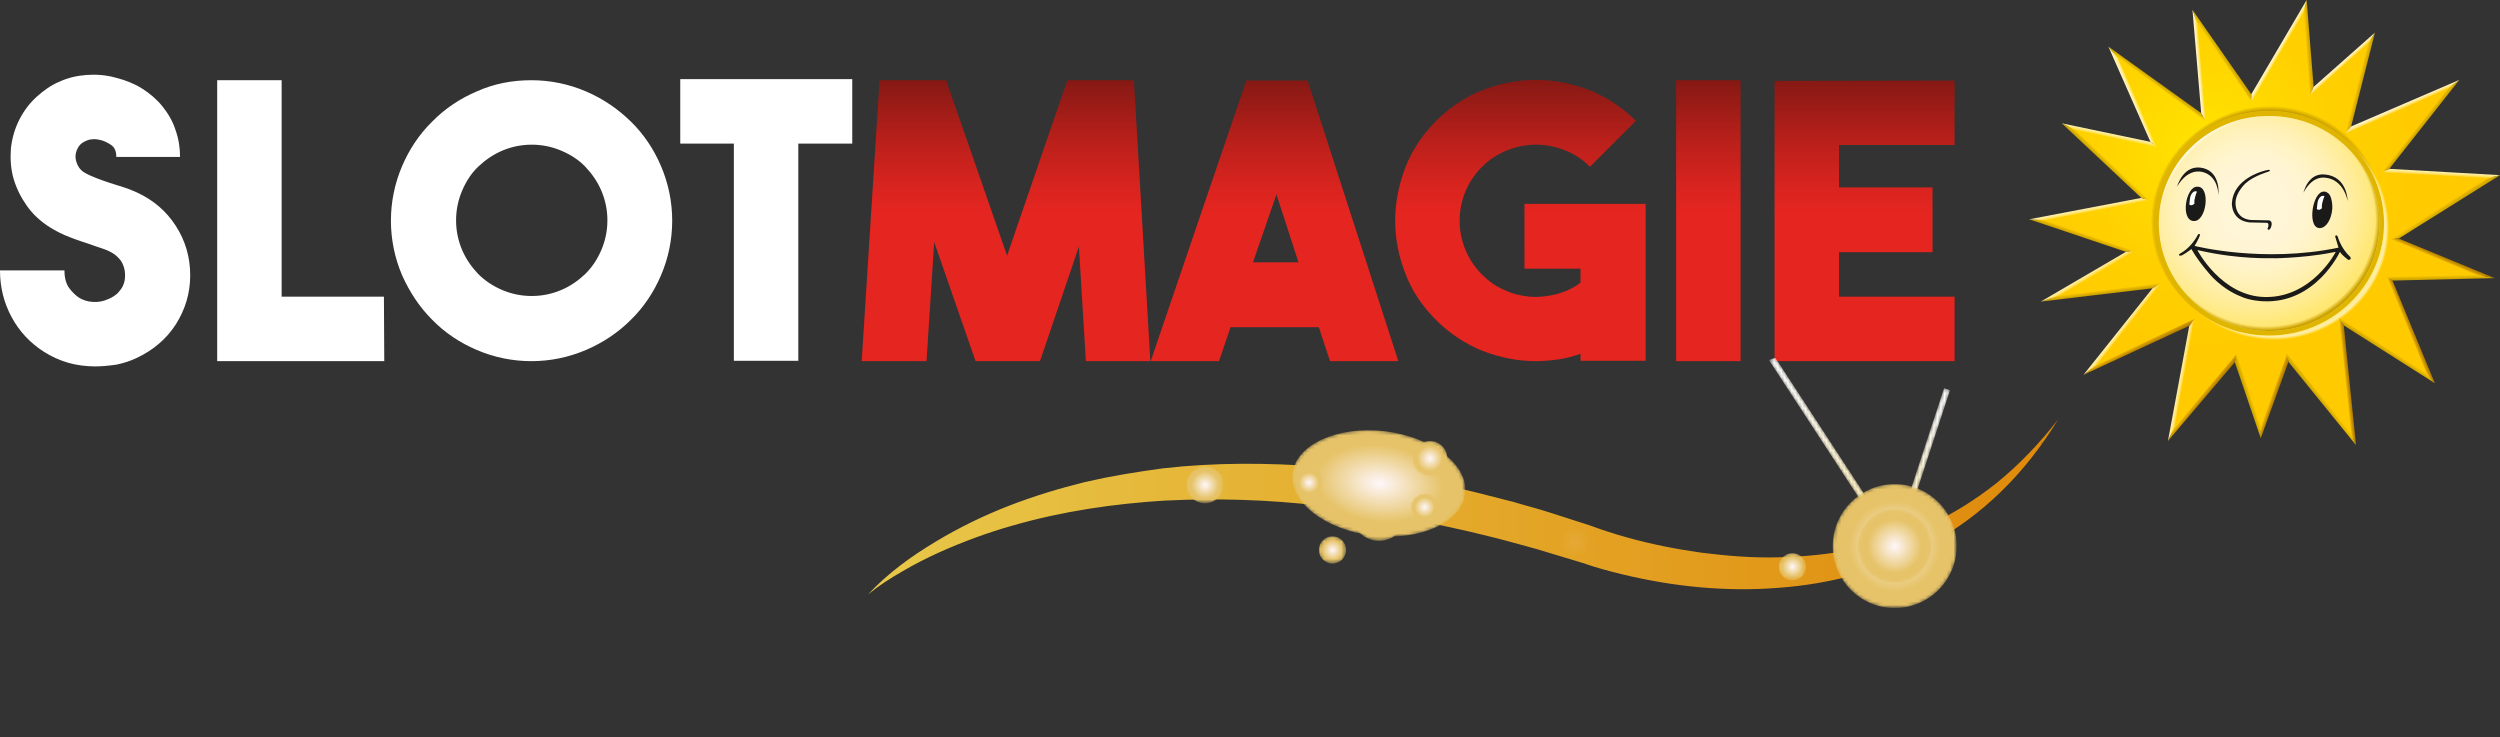<svg xmlns="http://www.w3.org/2000/svg" viewBox="0 0 713.7 210.4" style="enable-background:new 0 0 713.7 210.4" xml:space="preserve"><rect x="0" y="0" width="713.7" height="210.4" fill="#333333" stroke="none"/><style>.st4{fill:#fff}.st118{fill:#e0b500}.st124{fill:#1a1a18}.st156{display:none}.st157,.st200{display:inline}.st200{fill:#ffcb85}</style><filter filterUnits="userSpaceOnUse" height="10" id="w" width="10" x="403.2" y="125.9"><feColorMatrix values="1 0 0 0 0 0 1 0 0 0 0 0 1 0 0 0 0 0 1 0"/></filter><filter filterUnits="userSpaceOnUse" height="30.4" id="s" width="49.4" x="368.9" y="122.8"><feColorMatrix values="1 0 0 0 0 0 1 0 0 0 0 0 1 0 0 0 0 0 1 0"/></filter><filter filterUnits="userSpaceOnUse" height="15.8" id="o" width="15.8" x="385.8" y="138.6"><feColorMatrix values="1 0 0 0 0 0 1 0 0 0 0 0 1 0 0 0 0 0 1 0"/></filter><filter filterUnits="userSpaceOnUse" height="21" id="k" width="21" x="530.4" y="145.4"><feColorMatrix values="1 0 0 0 0 0 1 0 0 0 0 0 1 0 0 0 0 0 1 0"/></filter><filter filterUnits="userSpaceOnUse" height="35.4" id="g" width="35.4" x="523.2" y="138.2"><feColorMatrix values="1 0 0 0 0 0 1 0 0 0 0 0 1 0 0 0 0 0 1 0"/></filter><filter filterUnits="userSpaceOnUse" height="56.6" id="Y" width="38.3" x="505" y="102.1"><feColorMatrix values="1 0 0 0 0 0 1 0 0 0 0 0 1 0 0 0 0 0 1 0"/></filter><filter filterUnits="userSpaceOnUse" height="47.5" id="G" width="17.1" x="539.6" y="110.8"><feColorMatrix values="1 0 0 0 0 0 1 0 0 0 0 0 1 0 0 0 0 0 1 0"/></filter><filter filterUnits="userSpaceOnUse" height="7.8" id="Bg" width="7.8" x="369.8" y="133.9"><feColorMatrix values="1 0 0 0 0 0 1 0 0 0 0 0 1 0 0 0 0 0 1 0"/></filter><filter filterUnits="userSpaceOnUse" height="7.8" id="Bc" width="7.8" x="402.8" y="140.9"><feColorMatrix values="1 0 0 0 0 0 1 0 0 0 0 0 1 0 0 0 0 0 1 0"/></filter><filter filterUnits="userSpaceOnUse" height="7.8" id="BY" width="7.8" x="475.8" y="153.9"><feColorMatrix values="1 0 0 0 0 0 1 0 0 0 0 0 1 0 0 0 0 0 1 0"/></filter><filter filterUnits="userSpaceOnUse" height="7.8" id="BU" width="7.8" x="507.8" y="157.9"><feColorMatrix values="1 0 0 0 0 0 1 0 0 0 0 0 1 0 0 0 0 0 1 0"/></filter><filter filterUnits="userSpaceOnUse" height="7.8" id="BM" width="7.8" x="445.8" y="150.9"><feColorMatrix values="1 0 0 0 0 0 1 0 0 0 0 0 1 0 0 0 0 0 1 0"/></filter><filter filterUnits="userSpaceOnUse" height="10.6" id="AY" width="10.6" x="338.7" y="133.1"><feColorMatrix values="1 0 0 0 0 0 1 0 0 0 0 0 1 0 0 0 0 0 1 0"/></filter><filter filterUnits="userSpaceOnUse" height="7.8" id="AQ" width="7.8" x="376.5" y="153.1"><feColorMatrix values="1 0 0 0 0 0 1 0 0 0 0 0 1 0 0 0 0 0 1 0"/></filter><g id="Ebene_1" xmlns:v="https://vecta.io/nano"><linearGradient id="SVGID_1_" gradientUnits="userSpaceOnUse" x1="247.8" y1="65.14" x2="587.5" y2="65.14" gradientTransform="matrix(1 0 0 -1 0 209.89)"><stop offset="0" style="stop-color:#fcd84c"/><stop offset="1" style="stop-color:#f39306"/></linearGradient><path d="M247.8 169.7c5.8-6.2 12.4-10.9 19.2-15s13.8-7.5 21-10.3 14.5-5 21.8-6.8c7.4-1.7 14.8-2.9 22.2-3.9 14.9-1.7 29.9-1.6 44.7-.5 14.9 1.4 29.7 3.7 44.4 7.3l11 2.8c3.6 1.1 7.3 2 10.9 3.2l10.9 3.5c3.5 1.3 6.9 2.4 10.5 3.4 7.1 2 14.3 3.4 21.5 4.4 7.2.9 14.5 1.5 21.7 1.3 14.5-.3 29-2.8 42.7-9.1 6.9-3.1 13.5-7.2 19.8-12.2 6.5-5.3 12.3-11.4 17.4-18-4.7 7.7-10.1 14.6-16.2 20.5-6 5.9-12.7 10.7-19.6 14.7-13.9 7.8-28.9 11.7-43.9 12.8-15 1.2-30.1-.3-44.9-3.9-3.7-.9-7.4-1.9-11.1-3.2l-10.6-3.2c-3.5-1.1-7.2-2-10.7-3-3.6-1-7.2-1.8-10.8-2.7-14.4-3.3-28.9-6.1-43.4-7.5-14.5-1.7-29.1-2.1-43.7-1.4-14.6.9-29.1 3-43.4 7.1-7.1 2-14.2 4.6-21.1 7.7-3.5 1.6-6.9 3.3-10.3 5.3-3.5 2-6.8 4.1-10 6.7z" style="opacity:.9;fill:url(#SVGID_1_);enable-background:new"/><g style="opacity:.3"><path d="M584 124.1c-.2.2-.4.5-.6.7.3 0 .6-.3.6-.7zm-1.4 2.5c0 .1 0 .3.1.4l.8-1.1h-.1c-.5 0-.8.3-.8.7z" style="fill:#856400"/></g><path class="st4" d="M27.2 104.6c-2.5 0-5.1-.3-7.6-1s-4.9-1.8-7.1-3.2c-3.9-2.5-7-5.8-9.2-9.9S0 82 0 77.2h18.4c0 2.2.5 3.9 1.4 5.1s1.8 2 2.5 2.5c1.3.9 2.7 1.3 4.3 1.4 1.5.1 3-.2 4.5-.9 1-.4 1.8-1 2.5-1.6.6-.7 1.1-1.3 1.4-1.9s.5-1.2.6-1.8.1-1.1.1-1.4 0-.8-.1-1.4-.3-1.2-.6-1.9-.8-1.3-1.4-1.9-1.4-1.2-2.5-1.7c-.8-.4-1.7-.7-2.6-1s-1.9-.6-2.9-1c-1.8-.6-3.7-1.2-5.7-2C18 67 16 66 14.1 64.8c-2.5-1.6-4.7-3.6-6.4-6s-3-5-3.8-7.7-1-5.6-.8-8.6c.3-2.9 1.1-5.8 2.5-8.5 1.3-2.5 2.9-4.6 4.9-6.4s4.1-3.3 6.5-4.3c2.4-1.1 5-1.7 7.7-1.9 2.8-.2 5.6 0 8.4.8 2.8.7 5.3 1.7 7.5 3.1s4.2 3.1 5.8 5.1 2.9 4.2 3.7 6.7c.9 2.5 1.3 5.1 1.3 7.7H33.2c0-1.7-.5-2.8-1.6-3.5s-2-1.1-2.8-1.3c-.1 0-.5-.1-1-.2s-1.2-.1-1.9 0-1.4.4-2.1.8-1.3 1-1.7 1.9c-.6 1.2-.7 2.4-.3 3.7s1.1 2.3 2.2 3c1 .6 2.1 1.1 3.4 1.6 1.2.5 2.5.9 3.9 1.4 1.2.4 2.5.8 3.8 1.2s2.6.9 3.9 1.5c4.8 2.2 8.5 5.4 11.2 9.6s4.1 8.9 4.1 14.1c0 5.1-1.4 9.7-4.1 14-2.7 4.2-6.5 7.4-11.2 9.6-1.9.9-3.8 1.5-5.8 1.9-2.1.3-4.1.5-6 .5zm82.5-1.5H62V22.9h18.4v61.8h29.2l.1 18.4zm42-80.2c5.4 0 10.7 1.1 15.6 3.2s9.1 5 12.8 8.6c3.7 3.6 6.6 8 8.6 12.7 2.1 4.9 3.2 10.2 3.2 15.6s-1.1 10.7-3.2 15.6c-2 4.7-4.9 9.1-8.6 12.7-3.6 3.6-7.9 6.5-12.8 8.6-4.9 2.1-10.2 3.2-15.6 3.2s-10.7-1.1-15.6-3.2c-4.7-2-9.1-4.9-12.7-8.6-3.6-3.6-6.4-7.8-8.6-12.7-2.1-4.9-3.2-10.2-3.2-15.6s1.1-10.7 3.2-15.6c2-4.7 4.9-9.1 8.6-12.7 3.6-3.7 8-6.6 12.7-8.6 4.9-2.2 10.1-3.2 15.6-3.2zm.1 61.6c3 0 5.8-.6 8.4-1.7s4.9-2.7 6.9-4.6c2-2 3.5-4.3 4.6-6.9s1.7-5.4 1.7-8.4-.6-5.8-1.7-8.4-2.7-4.9-4.6-6.9-4.3-3.5-6.9-4.6-5.4-1.7-8.4-1.7-5.8.6-8.4 1.7-4.9 2.7-6.9 4.6-3.5 4.3-4.6 6.9-1.7 5.4-1.7 8.4.6 5.8 1.7 8.4 2.7 4.9 4.6 6.9c2 2 4.3 3.5 6.9 4.6s5.4 1.7 8.4 1.7zm91.5-61.9V41h-15.4v62h-18.4V41h-15.3V22.6h49.1z"/><linearGradient id="SVGID_00000016052025513447842200000009857985646520480901_" gradientUnits="userSpaceOnUse" x1="287.2" y1="106.79" x2="287.2" y2="186.99" gradientTransform="matrix(1 0 0 -1 0 209.89)"><stop offset=".532" style="stop-color:#e42520"/><stop offset=".618" style="stop-color:#d9241f"/><stop offset=".768" style="stop-color:#bd201b"/><stop offset=".962" style="stop-color:#8f1a15"/><stop offset="1" style="stop-color:#851914"/></linearGradient><path style="fill:url(#SVGID_00000016052025513447842200000009857985646520480901_)" d="M304.7 22.9h19l4.7 80.2H310l-2-32.7-11.1 32.7h-18.4l-11.8-34-2.2 34H246l5.1-80.2h19L287.5 73l17.2-50.1z"/><linearGradient id="SVGID_00000036944172712248848470000014445937504897452931_" gradientUnits="userSpaceOnUse" x1="363.85" y1="106.79" x2="363.85" y2="186.89" gradientTransform="matrix(1 0 0 -1 0 209.89)"><stop offset=".532" style="stop-color:#e42520"/><stop offset=".618" style="stop-color:#d9241f"/><stop offset=".768" style="stop-color:#bd201b"/><stop offset=".962" style="stop-color:#8f1a15"/><stop offset="1" style="stop-color:#851914"/></linearGradient><path style="fill:url(#SVGID_00000036944172712248848470000014445937504897452931_)" d="m379.7 103.1-3.2-9.7h-25.2l-3.3 9.7h-19.5L355.8 23h17.5l25.9 80.1h-19.5zm-22-28.2h13l-6.3-19.4-6.7 19.4z"/><linearGradient id="SVGID_00000111165412701649106090000000584046300225685392_" gradientUnits="userSpaceOnUse" x1="434.05" y1="106.79" x2="434.05" y2="187.211" gradientTransform="matrix(1 0 0 -1 0 209.89)"><stop offset=".532" style="stop-color:#e42520"/><stop offset=".618" style="stop-color:#d9241f"/><stop offset=".768" style="stop-color:#bd201b"/><stop offset=".962" style="stop-color:#8f1a15"/><stop offset="1" style="stop-color:#851914"/></linearGradient><path style="fill:url(#SVGID_00000111165412701649106090000000584046300225685392_)" d="M469.8 58.2V103h-18.6v-2c-2 .7-4.1 1.3-6.3 1.6-2.1.3-4.3.5-6.4.5-5.2 0-10.2-1-15.2-2.9-4.9-2-9.4-4.9-13.3-8.8s-6.9-8.3-8.8-13.3c-1.9-4.9-2.9-9.9-2.9-15.1s1-10.2 2.9-15.2c1.9-4.9 4.9-9.4 8.8-13.3s8.4-6.9 13.3-8.8 10-2.9 15.2-2.9 10.2 1 15.2 2.9c4.9 2 9.4 4.9 13.3 8.8l-13.1 13.1c-2.1-2.1-4.5-3.7-7.2-4.7-2.7-1.1-5.4-1.6-8.2-1.6s-5.5.5-8.2 1.6-5.1 2.6-7.2 4.7-3.7 4.5-4.8 7.2-1.6 5.4-1.6 8.2c0 2.8.5 5.5 1.6 8.2s2.7 5.1 4.8 7.2c1.9 1.9 4 3.4 6.4 4.4 2.3 1.1 4.8 1.7 7.3 1.9 2.5.2 5-.1 7.5-.7 2.5-.7 4.8-1.7 6.9-3.3v-4h-16V58.2h34.6z"/><linearGradient id="SVGID_00000181772764352315690210000018302903218170361776_" gradientUnits="userSpaceOnUse" x1="487.7" y1="106.79" x2="487.7" y2="186.99" gradientTransform="matrix(1 0 0 -1 0 209.89)"><stop offset=".532" style="stop-color:#e42520"/><stop offset=".618" style="stop-color:#d9241f"/><stop offset=".768" style="stop-color:#bd201b"/><stop offset=".962" style="stop-color:#8f1a15"/><stop offset="1" style="stop-color:#851914"/></linearGradient><path style="fill:url(#SVGID_00000181772764352315690210000018302903218170361776_)" d="M496.9 103.1h-18.4V22.9h18.4v80.2z"/><linearGradient id="SVGID_00000123406336866977075410000005135298779519629497_" gradientUnits="userSpaceOnUse" x1="532.3" y1="106.79" x2="532.3" y2="186.89" gradientTransform="matrix(1 0 0 -1 0 209.89)"><stop offset=".532" style="stop-color:#e42520"/><stop offset=".618" style="stop-color:#d9241f"/><stop offset=".768" style="stop-color:#bd201b"/><stop offset=".962" style="stop-color:#8f1a15"/><stop offset="1" style="stop-color:#851914"/></linearGradient><path style="fill:url(#SVGID_00000123406336866977075410000005135298779519629497_)" d="M558 41.4h-33v12.1h26.7V72H525v12.7h33v18.4h-51.4v-80L558 23v18.4z"/><defs><filter id="Adobe_OpacityMaskFilter" filterUnits="userSpaceOnUse" x="539.6" y="110.8" width="17.1" height="47.5"><feColorMatrix values="1 0 0 0 0 0 1 0 0 0 0 0 1 0 0 0 0 0 1 0"/></filter></defs><mask maskUnits="userSpaceOnUse" x="539.6" y="110.8" width="17.1" height="47.5" id="J_00000080895479380318759110000000823406314060580491_"><g style="filter:url(#G)"><linearGradient id="SVGID_00000130630845460510587330000017906567006094298271_" gradientUnits="userSpaceOnUse" x1="540.458" y1="51.866" x2="555.842" y2="98.814" gradientTransform="matrix(1 0 0 -1 0 209.89)"><stop offset="0" style="stop-color:#fff"/><stop offset=".843" style="stop-color:#000"/></linearGradient><path style="fill:url(#SVGID_00000130630845460510587330000017906567006094298271_)" d="m541.3 158.3-1.7-.6 15.4-46.9 1.7.6-15.4 46.9z"/></g></mask><linearGradient id="SVGID_00000094617612353294258440000000475019157529809332_" gradientUnits="userSpaceOnUse" x1="540.458" y1="51.866" x2="555.842" y2="98.814" gradientTransform="matrix(1 0 0 -1 0 209.89)"><stop offset="0" style="stop-color:#ffe58e"/><stop offset=".116" style="stop-color:#ffe9a2"/><stop offset=".386" style="stop-color:#fff3ca"/><stop offset=".633" style="stop-color:#fff9e7"/><stop offset=".846" style="stop-color:#fffef9"/><stop offset="1" style="stop-color:#fff"/></linearGradient><path style="mask:url(#J_00000080895479380318759110000000823406314060580491_);fill:url(#SVGID_00000094617612353294258440000000475019157529809332_)" d="m541.3 158.3-1.7-.6 15.4-46.9 1.7.6-15.4 46.9z"/><defs><filter id="Adobe_OpacityMaskFilter_00000008838927851622094430000005123301530383968147_" filterUnits="userSpaceOnUse" x="525.4" y="154.2" width="17.1" height="47.5"><feColorMatrix values="1 0 0 0 0 0 1 0 0 0 0 0 1 0 0 0 0 0 1 0"/></filter></defs><mask maskUnits="userSpaceOnUse" x="525.4" y="154.2" width="17.1" height="47.5" id="N_00000089544150808907060200000015475717951445671048_"/><linearGradient id="SVGID_00000138544822707527461640000003046972178891862195_" gradientUnits="userSpaceOnUse" x1="803.856" y1="820.425" x2="803.856" y2="869.828" gradientTransform="rotate(18.14 2758.244 -333.549)"><stop offset="0" style="stop-color:#ffe58e"/><stop offset=".116" style="stop-color:#ffe9a2"/><stop offset=".386" style="stop-color:#fff3ca"/><stop offset=".633" style="stop-color:#fff9e7"/><stop offset=".846" style="stop-color:#fffef9"/><stop offset="1" style="stop-color:#fff"/></linearGradient><path style="mask:url(#N_00000089544150808907060200000015475717951445671048_);fill:url(#SVGID_00000138544822707527461640000003046972178891862195_)" d="m542.5 154.8-1.7-.6-15.4 46.9 1.7.6 15.4-46.9z"/><defs><filter id="Adobe_OpacityMaskFilter_00000090974105746267234450000010793708283772447621_" filterUnits="userSpaceOnUse" x="538.2" y="132.9" width="63.6" height="25.1"><feColorMatrix values="1 0 0 0 0 0 1 0 0 0 0 0 1 0 0 0 0 0 1 0"/></filter></defs><mask maskUnits="userSpaceOnUse" x="538.2" y="132.9" width="63.6" height="25.1" id="R_00000147900929643268811110000004869108354506402715_"/><linearGradient id="SVGID_00000172414925872775433720000002024380483201688451_" gradientUnits="userSpaceOnUse" x1="540.318" y1="49.408" x2="599.682" y2="79.472" gradientTransform="matrix(1 0 0 -1 0 209.89)"><stop offset="0" style="stop-color:#ffe58e"/><stop offset=".116" style="stop-color:#ffe9a2"/><stop offset=".386" style="stop-color:#fff3ca"/><stop offset=".633" style="stop-color:#fff9e7"/><stop offset=".846" style="stop-color:#fffef9"/><stop offset="1" style="stop-color:#fff"/></linearGradient><path style="mask:url(#R_00000147900929643268811110000004869108354506402715_);fill:url(#SVGID_00000172414925872775433720000002024380483201688451_)" d="m539.2 158-1-1.7 62.5-23.4 1.1 1.7-62.6 23.4z"/><defs><filter id="Adobe_OpacityMaskFilter_00000008850899570400249270000013835538391070108328_" filterUnits="userSpaceOnUse" x="480.3" y="154.5" width="63.6" height="25.1"><feColorMatrix values="1 0 0 0 0 0 1 0 0 0 0 0 1 0 0 0 0 0 1 0"/></filter></defs><mask maskUnits="userSpaceOnUse" x="480.3" y="154.5" width="63.6" height="25.1" id="V_00000114055840444830982900000018320724387449041815_"/><linearGradient id="SVGID_00000062909291627730660700000007585660606720191671_" gradientUnits="userSpaceOnUse" x1="1287.622" y1="487.957" x2="1287.622" y2="554.546" gradientTransform="rotate(63.141 1188.018 -286.863)"><stop offset="0" style="stop-color:#ffe58e"/><stop offset=".116" style="stop-color:#ffe9a2"/><stop offset=".386" style="stop-color:#fff3ca"/><stop offset=".633" style="stop-color:#fff9e7"/><stop offset=".846" style="stop-color:#fffef9"/><stop offset="1" style="stop-color:#fff"/></linearGradient><path style="mask:url(#V_00000114055840444830982900000018320724387449041815_);fill:url(#SVGID_00000062909291627730660700000007585660606720191671_)" d="m543.9 156.2-1-1.7-62.6 23.5 1.1 1.6 62.5-23.4z"/><defs><filter id="Adobe_OpacityMaskFilter_00000035520225740020244540000000128634557398198949_" filterUnits="userSpaceOnUse" x="505" y="102.1" width="38.3" height="56.6"><feColorMatrix values="1 0 0 0 0 0 1 0 0 0 0 0 1 0 0 0 0 0 1 0"/></filter></defs><mask maskUnits="userSpaceOnUse" x="505" y="102.1" width="38.3" height="56.6" id="Z_00000173858451450617226820000008136293585131510674_"><g style="filter:url(#Y)"><linearGradient id="SVGID_00000031890394687283291230000013066410149158971030_" gradientUnits="userSpaceOnUse" x1="539.184" y1="49.805" x2="509.116" y2="109.175" gradientTransform="matrix(1 0 0 -1 0 209.89)"><stop offset="0" style="stop-color:#fff"/><stop offset=".843" style="stop-color:#000"/></linearGradient><path style="fill:url(#SVGID_00000031890394687283291230000013066410149158971030_)" d="m543.3 158-1.8.7-36.5-55.9 1.8-.7 36.5 55.9z"/></g></mask><linearGradient id="SVGID_00000026874531872047173330000017656936156067359881_" gradientUnits="userSpaceOnUse" x1="539.184" y1="49.805" x2="509.116" y2="109.175" gradientTransform="matrix(1 0 0 -1 0 209.89)"><stop offset="0" style="stop-color:#ffe58e"/><stop offset=".116" style="stop-color:#ffe9a2"/><stop offset=".386" style="stop-color:#fff3ca"/><stop offset=".633" style="stop-color:#fff9e7"/><stop offset=".846" style="stop-color:#fffef9"/><stop offset="1" style="stop-color:#fff"/></linearGradient><path style="mask:url(#Z_00000173858451450617226820000008136293585131510674_);fill:url(#SVGID_00000026874531872047173330000017656936156067359881_)" d="m543.3 158-1.8.7-36.5-55.9 1.8-.7 36.5 55.9z"/><defs><filter id="Adobe_OpacityMaskFilter_00000014594062555654498780000002532741949660681867_" filterUnits="userSpaceOnUse" x="538.8" y="153.8" width="38.3" height="56.6"><feColorMatrix values="1 0 0 0 0 0 1 0 0 0 0 0 1 0 0 0 0 0 1 0"/></filter></defs><mask maskUnits="userSpaceOnUse" x="538.8" y="153.8" width="38.3" height="56.6" id="d_00000119822199499349236240000015623717674129295793_"/><linearGradient id="SVGID_00000142897083710003974380000017646995032010960809_" gradientUnits="userSpaceOnUse" x1="228.132" y1="709.928" x2="228.132" y2="776.478" gradientTransform="rotate(-26.862 -781.847 -228.012)"><stop offset="0" style="stop-color:#ffe58e"/><stop offset=".116" style="stop-color:#ffe9a2"/><stop offset=".386" style="stop-color:#fff3ca"/><stop offset=".633" style="stop-color:#fff9e7"/><stop offset=".846" style="stop-color:#fffef9"/><stop offset="1" style="stop-color:#fff"/></linearGradient><path style="mask:url(#d_00000119822199499349236240000015623717674129295793_);fill:url(#SVGID_00000142897083710003974380000017646995032010960809_)" d="m540.6 153.8-1.8.7 36.5 55.9 1.8-.7-36.5-55.9z"/><defs><filter id="Adobe_OpacityMaskFilter_00000062194262580753361350000003615626857352533690_" filterUnits="userSpaceOnUse" x="523.2" y="138.2" width="35.4" height="35.4"><feColorMatrix values="1 0 0 0 0 0 1 0 0 0 0 0 1 0 0 0 0 0 1 0"/></filter></defs><mask maskUnits="userSpaceOnUse" x="523.2" y="138.2" width="35.4" height="35.4" id="h_00000009587934790068049380000007494436582403729039_"><g style="filter:url(#g)"><radialGradient id="SVGID_00000169542065301909403370000012301891576454549648_" cx="803.613" cy="-553.412" r="17.683" gradientTransform="scale(1 -1) rotate(-18.143 1916.948 468.096)" gradientUnits="userSpaceOnUse"><stop offset="0" style="stop-color:#fff"/><stop offset=".785" style="stop-color:#000"/></radialGradient><circle style="fill:url(#SVGID_00000169542065301909403370000012301891576454549648_)" cx="540.9" cy="155.9" r="17.7"/></g></mask><radialGradient id="SVGID_00000106138913788463278090000012816612549887939989_" cx="803.613" cy="-553.412" r="17.683" gradientTransform="scale(1 -1) rotate(-18.143 1916.948 468.096)" gradientUnits="userSpaceOnUse"><stop offset="0" style="stop-color:#fef7fb"/><stop offset=".733" style="stop-color:#e6c368"/></radialGradient><circle style="mask:url(#h_00000009587934790068049380000007494436582403729039_);fill:url(#SVGID_00000106138913788463278090000012816612549887939989_)" cx="540.9" cy="155.9" r="17.7"/><defs><filter id="Adobe_OpacityMaskFilter_00000108288845261131959450000009036640858395379129_" filterUnits="userSpaceOnUse" x="530.4" y="145.4" width="21" height="21"><feColorMatrix values="1 0 0 0 0 0 1 0 0 0 0 0 1 0 0 0 0 0 1 0"/></filter></defs><mask maskUnits="userSpaceOnUse" x="530.4" y="145.4" width="21" height="21" id="l_00000120534260699715727810000008718548353746886026_"><g style="filter:url(#k)"><radialGradient id="SVGID_00000171721842825195473430000016824545069565702552_" cx="803.613" cy="-553.412" r="10.524" gradientTransform="scale(1 -1) rotate(-18.143 1916.948 468.096)" gradientUnits="userSpaceOnUse"><stop offset="0" style="stop-color:#fff"/><stop offset=".785" style="stop-color:#000"/></radialGradient><circle style="fill:url(#SVGID_00000171721842825195473430000016824545069565702552_)" cx="540.9" cy="155.9" r="10.5"/></g></mask><radialGradient id="SVGID_00000176005664235066054760000017086701406715144860_" cx="803.613" cy="-553.412" r="10.524" gradientTransform="scale(1 -1) rotate(-18.143 1916.948 468.096)" gradientUnits="userSpaceOnUse"><stop offset="0" style="stop-color:#fef7fb"/><stop offset=".733" style="stop-color:#e6c368"/></radialGradient><circle style="mask:url(#l_00000120534260699715727810000008718548353746886026_);fill:url(#SVGID_00000176005664235066054760000017086701406715144860_)" cx="540.9" cy="155.9" r="10.5"/><defs><filter id="Adobe_OpacityMaskFilter_00000129192594655813088580000007628752960165741759_" filterUnits="userSpaceOnUse" x="385.8" y="138.6" width="15.8" height="15.8"><feColorMatrix values="1 0 0 0 0 0 1 0 0 0 0 0 1 0 0 0 0 0 1 0"/></filter></defs><mask maskUnits="userSpaceOnUse" x="385.8" y="138.6" width="15.8" height="15.8" id="p_00000170967270102359255710000000909334599478783629_"><g style="filter:url(#o)"><radialGradient id="SVGID_00000009580358415066519270000002439924067492447616_" cx="393.669" cy="-567.224" r="7.844" gradientTransform="matrix(1 0 0 -1 0 -420.724)" gradientUnits="userSpaceOnUse"><stop offset="0" style="stop-color:#fff"/><stop offset=".132" style="stop-color:#ccc"/><stop offset=".309" style="stop-color:#8f8f8f"/><stop offset=".479" style="stop-color:#5c5c5c"/><stop offset=".638" style="stop-color:#343434"/><stop offset=".782" style="stop-color:#181818"/><stop offset=".908" style="stop-color:#060606"/><stop offset="1" style="stop-color:#000"/></radialGradient><circle style="fill:url(#SVGID_00000009580358415066519270000002439924067492447616_)" cx="393.7" cy="146.5" r="7.9"/></g></mask><radialGradient id="SVGID_00000096056165191822015600000002762802430385554309_" cx="393.669" cy="-567.224" r="7.844" gradientTransform="matrix(1 0 0 -1 0 -420.724)" gradientUnits="userSpaceOnUse"><stop offset="0" style="stop-color:#fef7fb"/><stop offset=".733" style="stop-color:#e6c368"/></radialGradient><circle style="mask:url(#p_00000170967270102359255710000000909334599478783629_);fill:url(#SVGID_00000096056165191822015600000002762802430385554309_)" cx="393.7" cy="146.5" r="7.9"/><defs><filter id="Adobe_OpacityMaskFilter_00000181798889528926396400000001685832388665689774_" filterUnits="userSpaceOnUse" x="368.9" y="122.8" width="49.4" height="30.4"><feColorMatrix values="1 0 0 0 0 0 1 0 0 0 0 0 1 0 0 0 0 0 1 0"/></filter></defs><mask maskUnits="userSpaceOnUse" x="368.9" y="122.8" width="49.4" height="30.4" id="t_00000076569954283363370100000014956762571708507522_"><g style="filter:url(#s)"><radialGradient id="SVGID_00000114766431025584436110000003475749392463662744_" cx="447.133" cy="-159.914" r="7.839" gradientTransform="matrix(3.144 .372 .224 -1.895 -976.104 -331.374)" gradientUnits="userSpaceOnUse"><stop offset="0" style="stop-color:#fff"/><stop offset=".132" style="stop-color:#ccc"/><stop offset=".309" style="stop-color:#8f8f8f"/><stop offset=".479" style="stop-color:#5c5c5c"/><stop offset=".638" style="stop-color:#343434"/><stop offset=".782" style="stop-color:#181818"/><stop offset=".908" style="stop-color:#060606"/><stop offset="1" style="stop-color:#000"/></radialGradient><path style="fill:url(#SVGID_00000114766431025584436110000003475749392463662744_)" d="M418.3 140.9c-1 8.2-12.8 13.6-26.4 12s-23.9-9.6-22.9-17.8 12.8-13.6 26.4-12c13.6 1.7 23.8 9.6 22.9 17.8z"/></g></mask><radialGradient id="SVGID_00000012465878439804583400000002559284082399035286_" cx="447.133" cy="-159.914" r="7.839" gradientTransform="matrix(3.144 .372 .224 -1.895 -976.104 -331.374)" gradientUnits="userSpaceOnUse"><stop offset="0" style="stop-color:#fef7fb"/><stop offset=".733" style="stop-color:#e6c368"/></radialGradient><path style="mask:url(#t_00000076569954283363370100000014956762571708507522_);fill:url(#SVGID_00000012465878439804583400000002559284082399035286_)" d="M418.3 140.9c-1 8.2-12.8 13.6-26.4 12s-23.9-9.6-22.9-17.8 12.8-13.6 26.4-12c13.6 1.7 23.8 9.6 22.9 17.8z"/><defs><filter id="Adobe_OpacityMaskFilter_00000130613987285403176130000011967333561835141521_" filterUnits="userSpaceOnUse" x="403.2" y="125.9" width="10" height="10"><feColorMatrix values="1 0 0 0 0 0 1 0 0 0 0 0 1 0 0 0 0 0 1 0"/></filter></defs><mask maskUnits="userSpaceOnUse" x="403.2" y="125.9" width="10" height="10" id="x_00000173125440923155097780000008441965576964048528_"><g style="filter:url(#w)"><radialGradient id="SVGID_00000150099051222948289950000008941204896610878103_" cx="408.2" cy="-551.607" r="4.971" gradientTransform="matrix(1 0 0 -1 0 -420.724)" gradientUnits="userSpaceOnUse"><stop offset="0" style="stop-color:#fff"/><stop offset=".132" style="stop-color:#ccc"/><stop offset=".309" style="stop-color:#8f8f8f"/><stop offset=".479" style="stop-color:#5c5c5c"/><stop offset=".638" style="stop-color:#343434"/><stop offset=".782" style="stop-color:#181818"/><stop offset=".908" style="stop-color:#060606"/><stop offset="1" style="stop-color:#000"/></radialGradient><circle style="fill:url(#SVGID_00000150099051222948289950000008941204896610878103_)" cx="408.2" cy="130.9" r="5"/></g></mask><radialGradient id="SVGID_00000001655134997667766040000001481260162028585648_" cx="408.2" cy="-551.607" r="4.971" gradientTransform="matrix(1 0 0 -1 0 -420.724)" gradientUnits="userSpaceOnUse"><stop offset="0" style="stop-color:#fef7fb"/><stop offset=".733" style="stop-color:#e6c368"/></radialGradient><circle style="mask:url(#x_00000173125440923155097780000008441965576964048528_);fill:url(#SVGID_00000001655134997667766040000001481260162028585648_)" cx="408.2" cy="130.9" r="5"/><defs><filter id="Adobe_OpacityMaskFilter_00000079455286149275193240000011429559447915365551_" filterUnits="userSpaceOnUse" x="370.4" y="121.7" width="5.6" height="5.6"><feColorMatrix values="1 0 0 0 0 0 1 0 0 0 0 0 1 0 0 0 0 0 1 0"/></filter></defs><mask maskUnits="userSpaceOnUse" x="370.4" y="121.7" width="5.6" height="5.6" id="AB_00000064331688339364267100000010869899381065645697_"/><radialGradient id="SVGID_00000018950027646181783430000015845620936041550977_" cx="373.192" cy="-545.224" r="2.782" gradientTransform="matrix(1 0 0 -1 0 -420.724)" gradientUnits="userSpaceOnUse"><stop offset="0" style="stop-color:#fef7fb"/><stop offset=".733" style="stop-color:#e6c368"/></radialGradient><circle style="mask:url(#AB_00000064331688339364267100000010869899381065645697_);fill:url(#SVGID_00000018950027646181783430000015845620936041550977_)" cx="373.2" cy="124.5" r="2.8"/><defs><filter id="Adobe_OpacityMaskFilter_00000085214973403654430300000016312223220714012293_" filterUnits="userSpaceOnUse" x="364.2" y="146.4" width="5.6" height="5.6"><feColorMatrix values="1 0 0 0 0 0 1 0 0 0 0 0 1 0 0 0 0 0 1 0"/></filter></defs><mask maskUnits="userSpaceOnUse" x="364.2" y="146.4" width="5.6" height="5.6" id="AF_00000077317534100764495670000003504635564002257315_"/><radialGradient id="SVGID_00000070086017240532455040000000544176184242834340_" cx="367.032" cy="-569.942" r="2.781" gradientTransform="matrix(1 0 0 -1 0 -420.724)" gradientUnits="userSpaceOnUse"><stop offset="0" style="stop-color:#fef7fb"/><stop offset=".733" style="stop-color:#e6c368"/></radialGradient><circle style="mask:url(#AF_00000077317534100764495670000003504635564002257315_);fill:url(#SVGID_00000070086017240532455040000000544176184242834340_)" cx="367" cy="149.2" r="2.8"/><defs><filter id="Adobe_OpacityMaskFilter_00000029730578950514961010000016228579283854253190_" filterUnits="userSpaceOnUse" x="393.5" y="158" width="5.6" height="5.6"><feColorMatrix values="1 0 0 0 0 0 1 0 0 0 0 0 1 0 0 0 0 0 1 0"/></filter></defs><mask maskUnits="userSpaceOnUse" x="393.5" y="158" width="5.6" height="5.6" id="AJ_00000145047046189469661120000012934081731950400937_"/><radialGradient id="SVGID_00000070108696636666251740000010568128391781067393_" cx="396.311" cy="-581.552" r="2.781" gradientTransform="matrix(1 0 0 -1 0 -420.724)" gradientUnits="userSpaceOnUse"><stop offset="0" style="stop-color:#fef7fb"/><stop offset=".733" style="stop-color:#e6c368"/></radialGradient><circle style="mask:url(#AJ_00000145047046189469661120000012934081731950400937_);fill:url(#SVGID_00000070108696636666251740000010568128391781067393_)" cx="396.3" cy="160.8" r="2.8"/><defs><filter id="Adobe_OpacityMaskFilter_00000145058338598922350130000005234893877876718734_" filterUnits="userSpaceOnUse" x="402.9" y="154.4" width="6.2" height="6.2"><feColorMatrix values="1 0 0 0 0 0 1 0 0 0 0 0 1 0 0 0 0 0 1 0"/></filter></defs><mask maskUnits="userSpaceOnUse" x="402.9" y="154.4" width="6.2" height="6.2" id="AN_00000065791241001551324360000003292853428411494069_"/><radialGradient id="SVGID_00000080169836747413913040000017856260575120788915_" cx="406.009" cy="-578.259" r="3.078" gradientTransform="matrix(1 0 0 -1 0 -420.724)" gradientUnits="userSpaceOnUse"><stop offset="0" style="stop-color:#fef7fb"/><stop offset=".733" style="stop-color:#e6c368"/></radialGradient><circle style="mask:url(#AN_00000065791241001551324360000003292853428411494069_);fill:url(#SVGID_00000080169836747413913040000017856260575120788915_)" cx="406" cy="157.5" r="3.1"/><defs><filter id="Adobe_OpacityMaskFilter_00000034793726950733928460000005353545883142371746_" filterUnits="userSpaceOnUse" x="376.5" y="153.1" width="7.8" height="7.8"><feColorMatrix values="1 0 0 0 0 0 1 0 0 0 0 0 1 0 0 0 0 0 1 0"/></filter></defs><mask maskUnits="userSpaceOnUse" x="376.5" y="153.1" width="7.8" height="7.8" id="AR_00000099654565571884057880000017158390363075405447_"><g style="filter:url(#AQ)"><radialGradient id="SVGID_00000121993484440275218400000008855768471275166133_" cx="380.446" cy="-577.758" r="3.95" gradientTransform="matrix(1 0 0 -1 0 -420.724)" gradientUnits="userSpaceOnUse"><stop offset="0" style="stop-color:#fff"/><stop offset=".132" style="stop-color:#ccc"/><stop offset=".309" style="stop-color:#8f8f8f"/><stop offset=".479" style="stop-color:#5c5c5c"/><stop offset=".638" style="stop-color:#343434"/><stop offset=".782" style="stop-color:#181818"/><stop offset=".908" style="stop-color:#060606"/><stop offset="1" style="stop-color:#000"/></radialGradient><circle style="fill:url(#SVGID_00000121993484440275218400000008855768471275166133_)" cx="380.4" cy="157" r="3.9"/></g></mask><radialGradient id="SVGID_00000009565383092011988220000008035962081716448426_" cx="380.446" cy="-577.758" r="3.95" gradientTransform="matrix(1 0 0 -1 0 -420.724)" gradientUnits="userSpaceOnUse"><stop offset="0" style="stop-color:#fef7fb"/><stop offset=".733" style="stop-color:#e6c368"/></radialGradient><circle style="mask:url(#AR_00000099654565571884057880000017158390363075405447_);fill:url(#SVGID_00000009565383092011988220000008035962081716448426_)" cx="380.4" cy="157" r="3.9"/><defs><filter id="Adobe_OpacityMaskFilter_00000111170606524299283860000016361983723495307904_" filterUnits="userSpaceOnUse" x="319.8" y="134.5" width="6.2" height="6.2"><feColorMatrix values="1 0 0 0 0 0 1 0 0 0 0 0 1 0 0 0 0 0 1 0"/></filter></defs><mask maskUnits="userSpaceOnUse" x="319.8" y="134.5" width="6.2" height="6.2" id="AV_00000070839475379160284010000000875004580576517001_"/><radialGradient id="SVGID_00000083806649544389752390000004085228536184540828_" cx="322.876" cy="-558.336" r="3.118" gradientTransform="matrix(1 0 0 -1 0 -420.724)" gradientUnits="userSpaceOnUse"><stop offset="0" style="stop-color:#fef7fb"/><stop offset=".733" style="stop-color:#e6c368"/></radialGradient><circle style="mask:url(#AV_00000070839475379160284010000000875004580576517001_);fill:url(#SVGID_00000083806649544389752390000004085228536184540828_)" cx="322.9" cy="137.6" r="3.1"/><defs><filter id="Adobe_OpacityMaskFilter_00000052061865561333288740000006445847927764893855_" filterUnits="userSpaceOnUse" x="338.7" y="133.1" width="10.6" height="10.6"><feColorMatrix values="1 0 0 0 0 0 1 0 0 0 0 0 1 0 0 0 0 0 1 0"/></filter></defs><mask maskUnits="userSpaceOnUse" x="338.7" y="133.1" width="10.6" height="10.6" id="AZ_00000029036741512509700740000006753243212697670044_"><g style="filter:url(#AY)"><radialGradient id="SVGID_00000102511245963424058490000013584905746380013991_" cx="344.041" cy="-559.171" r="5.28" gradientTransform="matrix(1 0 0 -1 0 -420.724)" gradientUnits="userSpaceOnUse"><stop offset="0" style="stop-color:#fff"/><stop offset=".132" style="stop-color:#ccc"/><stop offset=".309" style="stop-color:#8f8f8f"/><stop offset=".479" style="stop-color:#5c5c5c"/><stop offset=".638" style="stop-color:#343434"/><stop offset=".782" style="stop-color:#181818"/><stop offset=".908" style="stop-color:#060606"/><stop offset="1" style="stop-color:#000"/></radialGradient><circle style="fill:url(#SVGID_00000102511245963424058490000013584905746380013991_)" cx="344" cy="138.4" r="5.3"/></g></mask><radialGradient id="SVGID_00000155106244595829265150000017826773475308046479_" cx="344.041" cy="-559.171" r="5.28" gradientTransform="matrix(1 0 0 -1 0 -420.724)" gradientUnits="userSpaceOnUse"><stop offset="0" style="stop-color:#fef7fb"/><stop offset=".733" style="stop-color:#e6c368"/></radialGradient><circle style="mask:url(#AZ_00000029036741512509700740000006753243212697670044_);fill:url(#SVGID_00000155106244595829265150000017826773475308046479_)" cx="344" cy="138.4" r="5.3"/><defs><filter id="Adobe_OpacityMaskFilter_00000063631988373940676690000005583658238517082259_" filterUnits="userSpaceOnUse" x="357.8" y="133.2" width="6.8" height="6.8"><feColorMatrix values="1 0 0 0 0 0 1 0 0 0 0 0 1 0 0 0 0 0 1 0"/></filter></defs><mask maskUnits="userSpaceOnUse" x="357.8" y="133.2" width="6.8" height="6.8" id="Ad_00000123440530887981553250000014937005529709310849_"/><radialGradient id="SVGID_00000133519719911403928310000014889839904007864250_" cx="361.163" cy="-557.293" r="3.403" gradientTransform="matrix(1 0 0 -1 0 -420.724)" gradientUnits="userSpaceOnUse"><stop offset="0" style="stop-color:#fef7fb"/><stop offset=".733" style="stop-color:#e6c368"/></radialGradient><circle style="mask:url(#Ad_00000123440530887981553250000014937005529709310849_);fill:url(#SVGID_00000133519719911403928310000014889839904007864250_)" cx="361.2" cy="136.6" r="3.4"/><defs><filter id="Adobe_OpacityMaskFilter_00000141445148111188206340000016322010815237496233_" filterUnits="userSpaceOnUse" x="293.8" y="141.2" width="6.8" height="6.8"><feColorMatrix values="1 0 0 0 0 0 1 0 0 0 0 0 1 0 0 0 0 0 1 0"/></filter></defs><mask maskUnits="userSpaceOnUse" x="293.8" y="141.2" width="6.8" height="6.8" id="Ah_00000149357315814989489620000011770845810059021186_"/><radialGradient id="SVGID_00000123429970559424843680000000888651002671631512_" cx="297.163" cy="-565.293" r="3.403" gradientTransform="matrix(1 0 0 -1 0 -420.724)" gradientUnits="userSpaceOnUse"><stop offset="0" style="stop-color:#fef7fb"/><stop offset=".733" style="stop-color:#e6c368"/></radialGradient><circle style="mask:url(#Ah_00000149357315814989489620000011770845810059021186_);fill:url(#SVGID_00000123429970559424843680000000888651002671631512_)" cx="297.2" cy="144.6" r="3.4"/><defs><filter id="Adobe_OpacityMaskFilter_00000142163806363866490470000011264458032519272584_" filterUnits="userSpaceOnUse" x="423.8" y="147.2" width="6.8" height="6.8"><feColorMatrix values="1 0 0 0 0 0 1 0 0 0 0 0 1 0 0 0 0 0 1 0"/></filter></defs><mask maskUnits="userSpaceOnUse" x="423.8" y="147.2" width="6.8" height="6.8" id="Al_00000123410897793114910790000007293291257488316308_"/><radialGradient id="SVGID_00000153700843488498933790000005748005910744512429_" cx="427.163" cy="-571.293" r="3.403" gradientTransform="matrix(1 0 0 -1 0 -420.724)" gradientUnits="userSpaceOnUse"><stop offset="0" style="stop-color:#fef7fb"/><stop offset=".733" style="stop-color:#e6c368"/></radialGradient><circle style="mask:url(#Al_00000123410897793114910790000007293291257488316308_);fill:url(#SVGID_00000153700843488498933790000005748005910744512429_)" cx="427.2" cy="150.6" r="3.4"/><defs><filter id="Adobe_OpacityMaskFilter_00000147912868919005668640000004389126616158925192_" filterUnits="userSpaceOnUse" x="500.8" y="162.2" width="6.8" height="6.8"><feColorMatrix values="1 0 0 0 0 0 1 0 0 0 0 0 1 0 0 0 0 0 1 0"/></filter></defs><mask maskUnits="userSpaceOnUse" x="500.8" y="162.2" width="6.8" height="6.8" id="Ap_00000158008670840853980690000015228708769747452808_"/><radialGradient id="SVGID_00000170260631018197128510000009749831522431805335_" cx="504.163" cy="-586.293" r="3.403" gradientTransform="matrix(1 0 0 -1 0 -420.724)" gradientUnits="userSpaceOnUse"><stop offset="0" style="stop-color:#fef7fb"/><stop offset=".733" style="stop-color:#e6c368"/></radialGradient><circle style="mask:url(#Ap_00000158008670840853980690000015228708769747452808_);fill:url(#SVGID_00000170260631018197128510000009749831522431805335_)" cx="504.2" cy="165.6" r="3.4"/><defs><filter id="Adobe_OpacityMaskFilter_00000152986886627855043020000007248786585956538274_" filterUnits="userSpaceOnUse" x="440.8" y="149.2" width="6.8" height="6.8"><feColorMatrix values="1 0 0 0 0 0 1 0 0 0 0 0 1 0 0 0 0 0 1 0"/></filter></defs><mask maskUnits="userSpaceOnUse" x="440.8" y="149.2" width="6.8" height="6.8" id="At_00000141457536461951527820000003751427133989552038_"/><radialGradient id="SVGID_00000034804769807843117860000007848577660630411431_" cx="444.163" cy="-573.293" r="3.403" gradientTransform="matrix(1 0 0 -1 0 -420.724)" gradientUnits="userSpaceOnUse"><stop offset="0" style="stop-color:#fef7fb"/><stop offset=".733" style="stop-color:#e6c368"/></radialGradient><circle style="mask:url(#At_00000141457536461951527820000003751427133989552038_);fill:url(#SVGID_00000034804769807843117860000007848577660630411431_)" cx="444.2" cy="152.6" r="3.4"/><defs><filter id="Adobe_OpacityMaskFilter_00000108277465357982251180000000346125869284428179_" filterUnits="userSpaceOnUse" x="432.8" y="143.2" width="6.8" height="6.8"><feColorMatrix values="1 0 0 0 0 0 1 0 0 0 0 0 1 0 0 0 0 0 1 0"/></filter></defs><mask maskUnits="userSpaceOnUse" x="432.8" y="143.2" width="6.8" height="6.8" id="Ax_00000082328632979848489620000005959987018259530369_"/><radialGradient id="SVGID_00000034800600314294203370000012696194063481504664_" cx="436.163" cy="-567.293" r="3.403" gradientTransform="matrix(1 0 0 -1 0 -420.724)" gradientUnits="userSpaceOnUse"><stop offset="0" style="stop-color:#fef7fb"/><stop offset=".733" style="stop-color:#e6c368"/></radialGradient><circle style="mask:url(#Ax_00000082328632979848489620000005959987018259530369_);fill:url(#SVGID_00000034800600314294203370000012696194063481504664_)" cx="436.2" cy="146.6" r="3.4"/><defs><filter id="Adobe_OpacityMaskFilter_00000016036527353154976960000000883054414873901715_" filterUnits="userSpaceOnUse" x="372.8" y="133.2" width="6.8" height="6.8"><feColorMatrix values="1 0 0 0 0 0 1 0 0 0 0 0 1 0 0 0 0 0 1 0"/></filter></defs><mask maskUnits="userSpaceOnUse" x="372.8" y="133.2" width="6.8" height="6.8" id="BB_00000135653082169948723290000006662701236983175600_"/><radialGradient id="SVGID_00000149364213429881720830000017123243415988563607_" cx="376.163" cy="-557.293" r="3.403" gradientTransform="matrix(1 0 0 -1 0 -420.724)" gradientUnits="userSpaceOnUse"><stop offset="0" style="stop-color:#fef7fb"/><stop offset=".733" style="stop-color:#e6c368"/></radialGradient><circle style="mask:url(#BB_00000135653082169948723290000006662701236983175600_);fill:url(#SVGID_00000149364213429881720830000017123243415988563607_)" cx="376.2" cy="136.6" r="3.4"/><defs><filter id="Adobe_OpacityMaskFilter_00000145739252827785994240000015604295637258653595_" filterUnits="userSpaceOnUse" x="295.8" y="140.2" width="6.8" height="6.8"><feColorMatrix values="1 0 0 0 0 0 1 0 0 0 0 0 1 0 0 0 0 0 1 0"/></filter></defs><mask maskUnits="userSpaceOnUse" x="295.8" y="140.2" width="6.8" height="6.8" id="BF_00000114764040850135925770000006265988351189141390_"/><radialGradient id="SVGID_00000106119334065524301100000008240879815129445307_" cx="299.163" cy="-564.293" r="3.403" gradientTransform="matrix(1 0 0 -1 0 -420.724)" gradientUnits="userSpaceOnUse"><stop offset="0" style="stop-color:#fef7fb"/><stop offset=".733" style="stop-color:#e6c368"/></radialGradient><circle style="mask:url(#BF_00000114764040850135925770000006265988351189141390_);fill:url(#SVGID_00000106119334065524301100000008240879815129445307_)" cx="299.2" cy="143.6" r="3.4"/><defs><filter id="Adobe_OpacityMaskFilter_00000046304888094497572830000009898353586298011046_" filterUnits="userSpaceOnUse" x="288.7" y="143.8" width="6" height="6"><feColorMatrix values="1 0 0 0 0 0 1 0 0 0 0 0 1 0 0 0 0 0 1 0"/></filter></defs><mask maskUnits="userSpaceOnUse" x="288.7" y="143.8" width="6" height="6" id="BJ_00000182487501866871705110000002108720531741409666_"/><radialGradient id="SVGID_00000062903072251086703310000009123305759507610815_" cx="291.725" cy="-567.487" r="2.964" gradientTransform="matrix(1 0 0 -1 0 -420.724)" gradientUnits="userSpaceOnUse"><stop offset="0" style="stop-color:#fef7fb"/><stop offset=".733" style="stop-color:#e6c368"/></radialGradient><circle style="mask:url(#BJ_00000182487501866871705110000002108720531741409666_);fill:url(#SVGID_00000062903072251086703310000009123305759507610815_)" cx="291.7" cy="146.8" r="3"/><defs><filter id="Adobe_OpacityMaskFilter_00000079456000901730966120000018360992049605443972_" filterUnits="userSpaceOnUse" x="445.8" y="150.9" width="7.8" height="7.8"><feColorMatrix values="1 0 0 0 0 0 1 0 0 0 0 0 1 0 0 0 0 0 1 0"/></filter></defs><mask maskUnits="userSpaceOnUse" x="445.8" y="150.9" width="7.8" height="7.8" id="BN_00000106846995089095188840000013938965264624113569_"><g style="filter:url(#BM)"><radialGradient id="SVGID_00000010286408825821529930000010407782184659703425_" cx="449.711" cy="-575.501" r="3.95" gradientTransform="matrix(1 0 0 -1 0 -420.724)" gradientUnits="userSpaceOnUse"><stop offset="0" style="stop-color:#fff"/><stop offset=".132" style="stop-color:#ccc"/><stop offset=".309" style="stop-color:#8f8f8f"/><stop offset=".479" style="stop-color:#5c5c5c"/><stop offset=".638" style="stop-color:#343434"/><stop offset=".782" style="stop-color:#181818"/><stop offset=".908" style="stop-color:#060606"/><stop offset="1" style="stop-color:#000"/></radialGradient><circle style="fill:url(#SVGID_00000010286408825821529930000010407782184659703425_)" cx="449.7" cy="154.8" r="3.9"/></g></mask><radialGradient id="SVGID_00000165930253458491480570000015583159844578283161_" cx="449.711" cy="-575.501" r="3.95" gradientTransform="matrix(1 0 0 -1 0 -420.724)" gradientUnits="userSpaceOnUse"><stop offset="0" style="stop-color:#fef7fb"/><stop offset=".733" style="stop-color:#e6c368"/></radialGradient><circle style="opacity:.3;mask:url(#BN_00000106846995089095188840000013938965264624113569_);fill:url(#SVGID_00000165930253458491480570000015583159844578283161_);enable-background:new" cx="449.7" cy="154.8" r="3.9"/><defs><filter id="Adobe_OpacityMaskFilter_00000048459334260392686730000001563766816141774220_" filterUnits="userSpaceOnUse" x="487.8" y="164.1" width="4.6" height="4.6"><feColorMatrix values="1 0 0 0 0 0 1 0 0 0 0 0 1 0 0 0 0 0 1 0"/></filter></defs><mask maskUnits="userSpaceOnUse" x="487.8" y="164.1" width="4.6" height="4.6" id="BR_00000024682142673704757240000005556195351395027620_"/><radialGradient id="SVGID_00000052075007281988978030000005867459138512395705_" cx="490.095" cy="-587.116" r="2.334" gradientTransform="matrix(1 0 0 -1 0 -420.724)" gradientUnits="userSpaceOnUse"><stop offset="0" style="stop-color:#fef7fb"/><stop offset=".733" style="stop-color:#e6c368"/></radialGradient><circle style="mask:url(#BR_00000024682142673704757240000005556195351395027620_);fill:url(#SVGID_00000052075007281988978030000005867459138512395705_)" cx="490.1" cy="166.4" r="2.3"/><defs><filter id="Adobe_OpacityMaskFilter_00000049921184137022926050000015140397787125980080_" filterUnits="userSpaceOnUse" x="507.8" y="157.9" width="7.8" height="7.8"><feColorMatrix values="1 0 0 0 0 0 1 0 0 0 0 0 1 0 0 0 0 0 1 0"/></filter></defs><mask maskUnits="userSpaceOnUse" x="507.8" y="157.9" width="7.8" height="7.8" id="BV_00000016070038157889467780000004614448588949442463_"><g style="filter:url(#BU)"><radialGradient id="SVGID_00000087393302007091425990000005244745361013203619_" cx="511.711" cy="-582.501" r="3.95" gradientTransform="matrix(1 0 0 -1 0 -420.724)" gradientUnits="userSpaceOnUse"><stop offset="0" style="stop-color:#fff"/><stop offset=".132" style="stop-color:#ccc"/><stop offset=".309" style="stop-color:#8f8f8f"/><stop offset=".479" style="stop-color:#5c5c5c"/><stop offset=".638" style="stop-color:#343434"/><stop offset=".782" style="stop-color:#181818"/><stop offset=".908" style="stop-color:#060606"/><stop offset="1" style="stop-color:#000"/></radialGradient><circle style="fill:url(#SVGID_00000087393302007091425990000005244745361013203619_)" cx="511.7" cy="161.8" r="3.9"/></g></mask><radialGradient id="SVGID_00000133523260967198450430000016944896947189943429_" cx="511.711" cy="-582.501" r="3.95" gradientTransform="matrix(1 0 0 -1 0 -420.724)" gradientUnits="userSpaceOnUse"><stop offset="0" style="stop-color:#fef7fb"/><stop offset=".733" style="stop-color:#e6c368"/></radialGradient><circle style="mask:url(#BV_00000016070038157889467780000004614448588949442463_);fill:url(#SVGID_00000133523260967198450430000016944896947189943429_)" cx="511.7" cy="161.8" r="3.9"/><defs><filter id="Adobe_OpacityMaskFilter_00000135651913011295277670000018358932489423557009_" filterUnits="userSpaceOnUse" x="475.8" y="153.9" width="7.8" height="7.8"><feColorMatrix values="1 0 0 0 0 0 1 0 0 0 0 0 1 0 0 0 0 0 1 0"/></filter></defs><mask maskUnits="userSpaceOnUse" x="475.8" y="153.9" width="7.8" height="7.8" id="BZ_00000059270283203899718050000010620647305802114214_"><g style="filter:url(#BY)"><radialGradient id="SVGID_00000035529963409531007580000003943295879150684572_" cx="479.711" cy="-578.501" r="3.95" gradientTransform="matrix(1 0 0 -1 0 -420.724)" gradientUnits="userSpaceOnUse"><stop offset="0" style="stop-color:#fff"/><stop offset=".132" style="stop-color:#ccc"/><stop offset=".309" style="stop-color:#8f8f8f"/><stop offset=".479" style="stop-color:#5c5c5c"/><stop offset=".638" style="stop-color:#343434"/><stop offset=".782" style="stop-color:#181818"/><stop offset=".908" style="stop-color:#060606"/><stop offset="1" style="stop-color:#000"/></radialGradient><circle style="fill:url(#SVGID_00000035529963409531007580000003943295879150684572_)" cx="479.7" cy="157.8" r="3.9"/></g></mask><radialGradient id="SVGID_00000037662328116999041870000009621129757184351135_" cx="479.711" cy="-578.501" r="3.95" gradientTransform="matrix(1 0 0 -1 0 -420.724)" gradientUnits="userSpaceOnUse"><stop offset="0" style="stop-color:#fef7fb"/><stop offset=".733" style="stop-color:#e6c368"/></radialGradient><circle style="opacity:5.000000e-02;mask:url(#BZ_00000059270283203899718050000010620647305802114214_);fill:url(#SVGID_00000037662328116999041870000009621129757184351135_);enable-background:new" cx="479.7" cy="157.8" r="3.9"/><defs><filter id="Adobe_OpacityMaskFilter_00000167390475760322042030000007473733935607263928_" filterUnits="userSpaceOnUse" x="402.8" y="140.9" width="7.8" height="7.8"><feColorMatrix values="1 0 0 0 0 0 1 0 0 0 0 0 1 0 0 0 0 0 1 0"/></filter></defs><mask maskUnits="userSpaceOnUse" x="402.8" y="140.9" width="7.8" height="7.8" id="Bd_00000073679204751045735370000000340237167171501988_"><g style="filter:url(#Bc)"><radialGradient id="SVGID_00000115494456653285799540000016620856782025190792_" cx="406.711" cy="-565.501" r="3.95" gradientTransform="matrix(1 0 0 -1 0 -420.724)" gradientUnits="userSpaceOnUse"><stop offset="0" style="stop-color:#fff"/><stop offset=".132" style="stop-color:#ccc"/><stop offset=".309" style="stop-color:#8f8f8f"/><stop offset=".479" style="stop-color:#5c5c5c"/><stop offset=".638" style="stop-color:#343434"/><stop offset=".782" style="stop-color:#181818"/><stop offset=".908" style="stop-color:#060606"/><stop offset="1" style="stop-color:#000"/></radialGradient><circle style="fill:url(#SVGID_00000115494456653285799540000016620856782025190792_)" cx="406.7" cy="144.8" r="3.9"/></g></mask><radialGradient id="SVGID_00000086659848569618430330000009254232992386480318_" cx="406.711" cy="-565.501" r="3.95" gradientTransform="matrix(1 0 0 -1 0 -420.724)" gradientUnits="userSpaceOnUse"><stop offset="0" style="stop-color:#fef7fb"/><stop offset=".733" style="stop-color:#e6c368"/></radialGradient><circle style="mask:url(#Bd_00000073679204751045735370000000340237167171501988_);fill:url(#SVGID_00000086659848569618430330000009254232992386480318_)" cx="406.7" cy="144.8" r="3.9"/><defs><filter id="Adobe_OpacityMaskFilter_00000075154995799477359790000008237270975691181974_" filterUnits="userSpaceOnUse" x="369.8" y="133.9" width="7.8" height="7.8"><feColorMatrix values="1 0 0 0 0 0 1 0 0 0 0 0 1 0 0 0 0 0 1 0"/></filter></defs><mask maskUnits="userSpaceOnUse" x="369.8" y="133.9" width="7.8" height="7.8" id="Bh_00000050658870323855999450000007143744263143098020_"><g style="filter:url(#Bg)"><radialGradient id="SVGID_00000161610315701924577820000001930649725083818383_" cx="373.711" cy="-558.501" r="3.95" gradientTransform="matrix(1 0 0 -1 0 -420.724)" gradientUnits="userSpaceOnUse"><stop offset="0" style="stop-color:#fff"/><stop offset=".132" style="stop-color:#ccc"/><stop offset=".309" style="stop-color:#8f8f8f"/><stop offset=".479" style="stop-color:#5c5c5c"/><stop offset=".638" style="stop-color:#343434"/><stop offset=".782" style="stop-color:#181818"/><stop offset=".908" style="stop-color:#060606"/><stop offset="1" style="stop-color:#000"/></radialGradient><circle style="fill:url(#SVGID_00000161610315701924577820000001930649725083818383_)" cx="373.7" cy="137.8" r="3.9"/></g></mask><radialGradient id="SVGID_00000083072321194824749350000011676273114107643828_" cx="373.711" cy="-558.501" r="3.95" gradientTransform="matrix(1 0 0 -1 0 -420.724)" gradientUnits="userSpaceOnUse"><stop offset="0" style="stop-color:#fef7fb"/><stop offset=".733" style="stop-color:#e6c368"/></radialGradient><circle style="mask:url(#Bh_00000050658870323855999450000007143744263143098020_);fill:url(#SVGID_00000083072321194824749350000011676273114107643828_)" cx="373.7" cy="137.8" r="3.9"/><defs><filter id="Adobe_OpacityMaskFilter_00000079471558645954165080000006068101582107181733_" filterUnits="userSpaceOnUse" x="308.8" y="138.9" width="6.8" height="6.8"><feColorMatrix values="1 0 0 0 0 0 1 0 0 0 0 0 1 0 0 0 0 0 1 0"/></filter></defs><mask maskUnits="userSpaceOnUse" x="308.8" y="138.9" width="6.8" height="6.8" id="Bl_00000069400457553946235670000009602364612323290785_"/><radialGradient id="SVGID_00000088094063734709111570000005191845166205802411_" cx="312.175" cy="-563.037" r="3.414" gradientTransform="matrix(1 0 0 -1 0 -420.724)" gradientUnits="userSpaceOnUse"><stop offset="0" style="stop-color:#fef7fb"/><stop offset=".733" style="stop-color:#e6c368"/></radialGradient><circle style="opacity:.5;mask:url(#Bl_00000069400457553946235670000009602364612323290785_);fill:url(#SVGID_00000088094063734709111570000005191845166205802411_);enable-background:new" cx="312.2" cy="142.3" r="3.4"/><defs><filter id="Adobe_OpacityMaskFilter_00000013904654363012248100000008188307897984561831_" filterUnits="userSpaceOnUse" x="274.7" y="147.8" width="5.8" height="5.8"><feColorMatrix values="1 0 0 0 0 0 1 0 0 0 0 0 1 0 0 0 0 0 1 0"/></filter></defs><mask maskUnits="userSpaceOnUse" x="274.7" y="147.8" width="5.8" height="5.8" id="Bp_00000119833491865745343740000018104854412049895610_"/><radialGradient id="SVGID_00000137831378503341459000000010277007420765948040_" cx="277.642" cy="-571.432" r="2.883" gradientTransform="matrix(1 0 0 -1 0 -420.724)" gradientUnits="userSpaceOnUse"><stop offset="0" style="stop-color:#fef7fb"/><stop offset=".733" style="stop-color:#e6c368"/></radialGradient><circle style="mask:url(#Bp_00000119833491865745343740000018104854412049895610_);fill:url(#SVGID_00000137831378503341459000000010277007420765948040_)" cx="277.6" cy="150.7" r="2.9"/><defs><filter id="Adobe_OpacityMaskFilter_00000124845891185577029480000016128368349230847402_" filterUnits="userSpaceOnUse" x="324.8" y="137.3" width="6.4" height="6.4"><feColorMatrix values="1 0 0 0 0 0 1 0 0 0 0 0 1 0 0 0 0 0 1 0"/></filter></defs><mask maskUnits="userSpaceOnUse" x="324.8" y="137.3" width="6.4" height="6.4" id="Bt_00000111890106018579113190000000164133150509372319_"/><radialGradient id="SVGID_00000034798194486616115920000011570866819638553224_" cx="327.967" cy="-561.245" r="3.207" gradientTransform="matrix(1 0 0 -1 0 -420.724)" gradientUnits="userSpaceOnUse"><stop offset="0" style="stop-color:#fef7fb"/><stop offset=".733" style="stop-color:#e6c368"/></radialGradient><circle style="mask:url(#Bt_00000111890106018579113190000000164133150509372319_);fill:url(#SVGID_00000034798194486616115920000011570866819638553224_)" cx="328" cy="140.5" r="3.2"/><ellipse class="st118" cx="647.7" cy="63.7" rx="33.9" ry="33.1"/><radialGradient id="H_00000101821834419649905360000012114172553265237402_" cx="636.594" cy="-405.039" r="54.109" gradientTransform="matrix(1.106 0 0 -1.076 -74.122 -393.733)" gradientUnits="userSpaceOnUse"><stop offset="0" style="stop-color:#fff1a8"/><stop offset="0" style="stop-color:#ffe500"/><stop offset=".139" style="stop-color:#ffdf00"/><stop offset=".612" style="stop-color:#ffd000"/><stop offset=".999" style="stop-color:#ffcb00"/></radialGradient><path id="H" style="fill:url(#H_00000101821834419649905360000012114172553265237402_)" d="m683.5 68.2 28.3-17.7-30.8-1.8 19.3-24.5-29.9 12.9 6.7-26.2L660 26l-1.9-24.1L642.7 28l-16-23.1 2.4 28.6L603.3 15l11.6 26.3-24.5-5.1 22.1 20.7-31 5.9 26.7 9-23 13.4 30.6-3.6-19 24 29-13.5-5.9 31.9 18.4-21.7 7.2 21.1 7.6-21.1 18.7 23.1-3.4-33.4 25.5 16.1-11.8-28.4 27.4-.7-26-10.8zm-35.8-36.5c18.1 0 32.9 14.4 32.9 32 0 17.7-14.7 32.1-32.9 32.1s-32.9-14.4-32.9-32.1c0-12.2 7-22.8 17.3-28.2 4.6-2.4 10-3.8 15.6-3.8z"/><radialGradient id="I_00000172415275534083487810000004422889737296611489_" cx="649.274" cy="-420.544" r="32.456" gradientTransform="matrix(1.105 0 0 -1.076 -74.117 -393.733)" gradientUnits="userSpaceOnUse"><stop offset=".215" style="stop-color:#fff6d8"/><stop offset=".363" style="stop-color:#fff5d4"/><stop offset=".52" style="stop-color:#fff4c7"/><stop offset=".682" style="stop-color:#fff0b2"/><stop offset=".844" style="stop-color:#ffec94"/><stop offset="1" style="stop-color:#ffe771"/></radialGradient><path id="I" style="fill:url(#I_00000172415275534083487810000004422889737296611489_)" d="M647.8 33.1c17.4 0 31.5 13.8 31.5 30.7s-14.1 30.7-31.5 30.7-31.5-13.8-31.5-30.7c0-17 14.1-30.7 31.5-30.7z"/><radialGradient id="I_00000069365333102764626820000016311426641849641149_" cx="745.892" cy="-284.23" r="33.711" gradientTransform="matrix(.966 0 0 -.94 -73.71 -204.518)" gradientUnits="userSpaceOnUse"><stop offset="0" style="stop-color:#cba100;stop-opacity:0"/><stop offset=".96" style="stop-color:#cba100;stop-opacity:0"/><stop offset="1" style="stop-color:#cba100"/></radialGradient><path id="I_00000116938143572740947150000011098549857506895540_" style="fill:url(#I_00000069365333102764626820000016311426641849641149_)" d="M647.8 33.1c17.4 0 31.5 13.8 31.5 30.7s-14.1 30.7-31.5 30.7-31.5-13.8-31.5-30.7c0-17 14.1-30.7 31.5-30.7z"/><radialGradient id="I_00000139291862743114687220000013762702839256618637_" cx="264.079" cy="1245.02" r="33.971" gradientTransform="matrix(-.721 -.626 -.679 .741 1684.19 -692.503)" gradientUnits="userSpaceOnUse"><stop offset="0" style="stop-color:#fff;stop-opacity:0"/><stop offset=".955" style="stop-color:#ffec8c;stop-opacity:0"/><stop offset=".959" style="stop-color:#fff0a2;stop-opacity:9.300000e-02"/><stop offset=".966" style="stop-color:#fff4c1;stop-opacity:.245"/><stop offset=".973" style="stop-color:#fff8d8;stop-opacity:.406"/><stop offset=".981" style="stop-color:#fffbe9;stop-opacity:.577"/><stop offset=".989" style="stop-color:#fffcf3;stop-opacity:.764"/><stop offset="1" style="stop-color:#fffdf6"/></radialGradient><path id="I_00000155128620412781991010000004323846466246499001_" style="fill:url(#I_00000139291862743114687220000013762702839256618637_)" d="M647.8 33.1c17.4 0 31.5 13.8 31.5 30.7s-14.1 30.7-31.5 30.7-31.5-13.8-31.5-30.7c0-17 14.1-30.7 31.5-30.7z"/><radialGradient id="H_00000142860350470449880190000005938094493851388084_" cx="1154.275" cy="-262.559" r="30.882" fx="1153.544" fy="-262.623" gradientTransform="matrix(.849 .69 .727 -.847 -141.851 -956.19)" gradientUnits="userSpaceOnUse"><stop offset=".811" style="stop-color:#cba100"/><stop offset=".923" style="stop-color:#cba100"/><stop offset=".961" style="stop-color:#cba100;stop-opacity:0"/></radialGradient><path id="H_00000074407232331325456840000012838336004482210983_" style="fill:url(#H_00000142860350470449880190000005938094493851388084_)" d="m683.5 68.2 28.3-17.7-30.8-1.8 19.3-24.5-29.9 12.9 6.7-26.2L660 26l-1.9-24.1L642.7 28l-16-23.1 2.4 28.6L603.3 15l11.6 26.3-24.5-5.1 22.1 20.7-31 5.9 26.7 9-23 13.4 30.6-3.6-19 24 29-13.5-5.9 31.9 18.4-21.7 7.2 21.1 7.6-21.1 18.7 23.1-3.4-33.4 25.5 16.1-11.8-28.4 27.4-.7-26-10.8zm-35.8-36.5c18.1 0 32.9 14.4 32.9 32 0 17.7-14.7 32.1-32.9 32.1s-32.9-14.4-32.9-32.1c0-12.2 7-22.8 17.3-28.2 4.6-2.4 10-3.8 15.6-3.8z"/><path class="st124" d="M671 73.4c-2.8-2.6-3.6-5.8-3.6-5.8-.2-.5-.5-.4-.5-.4-.4.1-.2.5-.2.5l.9 3c-21.6 4.5-41.1-.5-41.1-.5.9-1.4 1.5-2.9 1.5-2.9.1-.5-.1-.5-.1-.5-.4-.1-.5.3-.5.3-2 3.8-4.9 5.2-4.9 5.2s-.6.3-.4.6c0 0 .1.2.8 0 1.3-.7 2.7-1.8 2.7-1.8 2.2 3.9 5.7 7.7 5.7 7.7 3.9 4.2 8.1 5.7 8.1 5.7 2.8 1.4 6.6 1.5 6.6 1.5 15.1.8 22-14.1 22-14.1.7 1.1 2.4 2.3 2.4 2.3 1 0 .6-.8.6-.8zm-24.2 11.4c-12.6-.1-19.5-13.4-19.5-13.4l1 .2c11.1 2.5 20.1 2.1 21.2 2.1-2.7.1 7.8.1 16.2-1.6l1.1-.2c.1-.1-6.6 13-20 12.9zm-4.6-21.3 4.6.1c1.2-.2.7 1.3.7 1.3-.4.5.1.7.1.7.7 0 .9-1.4.9-1.4.2-1.5-1.1-1.3-1.1-1.3l-4.8-.1c-4.7-.4-4.4-4.9-4.4-4.9 0-3 2.9-5.6 2.9-5.6 2.3-2.1 6.5-3.3 6.5-3.3.6-.3.4-.4.4-.4-.1-.4-2.4.4-2.4.4s-7.9 2.2-8.4 8.7c-.1-.1-.5 5.2 5 5.8m-20.7-10.2s2.7-5.3 7.3-4.2c4.6 1.2 4.5 6.6 4.5 6.6s.8-6.4-4.3-7.7c-5.7-1.4-7.5 5.3-7.5 5.3zm42.1-3.5c6.6.5 6.6 7.6 6.6 7.6s-1-6.3-6.6-6.7c-3.9-.3-6 4.3-6 4.3s1.2-5.6 6-5.2z"/><path class="st124" d="M627.2 53.3c-3.2 0-4.8 9.5-1 9.8s5-10.1 1-9.8z"/><path class="st4" d="M626.3 54.7s-.9.5-1.1 1.9l-.2 1.8s.3.2.7.2c.4-.1.8-.5.8-.5s-.2-.4.1-1.6.6-1.8.6-1.8-.2-.1-.4-.1-.5.1-.5.1z"/><path class="st124" d="M665.8 58.4c-.1-1.3-.4-2.6-1.1-3.2 0 0-.4-.3-.6-.4s-.6-.1-.6-.1c-3.3-.2-4.9 10-1.5 10.4 2.4.3 4.1-3.7 3.8-6.7z"/><path class="st4" d="M662.7 56s-.9.5-1.1 1.9l-.2 1.8s.3.2.7.2c.4-.1.8-.5.8-.5s-.2-.4.1-1.6.6-1.8.6-1.8-.2-.1-.4-.1c-.3 0-.5.1-.5.1z"/><radialGradient id="H_00000178188929213846646200000018274893922913879453_" cx="1099.713" cy="-318.433" r="30.157" gradientTransform="matrix(.908 .615 .63 -.882 -148.873 -892.208)" gradientUnits="userSpaceOnUse"><stop offset=".584" style="stop-color:#ffec8c;stop-opacity:0"/><stop offset=".964" style="stop-color:#ffeea3"/><stop offset=".975" style="stop-color:#ffee9f;stop-opacity:.585"/><stop offset=".986" style="stop-color:#ffed92;stop-opacity:.155"/><stop offset=".99" style="stop-color:#ffec8c;stop-opacity:0"/></radialGradient><path id="H_00000016071093351324056050000008038551784820018828_" style="fill:url(#H_00000178188929213846646200000018274893922913879453_)" d="m683.5 68.2 28.3-17.7-30.8-1.8 19.3-24.5-29.9 12.9 6.7-26.2L660 26l-1.9-24.1L642.7 28l-16-23.1 2.4 28.6L603.3 15l11.6 26.3-24.5-5.1 22.1 20.7-31 5.9 26.7 9-23 13.4 30.6-3.6-19 24 29-13.5-5.9 31.9 18.4-21.7 7.2 21.1 7.6-21.1 18.7 23.1-3.4-33.4 25.5 16.1-11.8-28.4 27.4-.7-26-10.8zm-35.8-36.5c18.1 0 32.9 14.4 32.9 32 0 17.7-14.7 32.1-32.9 32.1s-32.9-14.4-32.9-32.1c0-12.2 7-22.8 17.3-28.2 4.6-2.4 10-3.8 15.6-3.8z"/><linearGradient id="SVGID_00000033365536549607562210000016971780673164489655_" gradientUnits="userSpaceOnUse" x1="602.326" y1="171.834" x2="602.08" y2="170.678" gradientTransform="matrix(1 0 0 -1 0 209.89)"><stop offset=".07" style="stop-color:#ffeea3"/><stop offset=".189" style="stop-color:#ffed9e"/><stop offset=".338" style="stop-color:#ffeb8e"/><stop offset=".503" style="stop-color:#ffe775"/><stop offset=".679" style="stop-color:#ffe251"/><stop offset=".863" style="stop-color:#ffdc24"/><stop offset=".99" style="stop-color:gold"/></linearGradient><path style="fill:url(#SVGID_00000033365536549607562210000016971780673164489655_)" d="m592.3 37.1 23.5 5-1.9-1.6-25.3-5.3 3.7 1.9z"/><linearGradient id="SVGID_00000016070092660562586390000017522637462509157538_" gradientUnits="userSpaceOnUse" x1="659.676" y1="196.337" x2="658.339" y2="196.244" gradientTransform="matrix(1 0 0 -1 0 209.89)"><stop offset=".077" style="stop-color:#cba100"/><stop offset=".43" style="stop-color:#dcaf00"/><stop offset=".98" style="stop-color:#ffcb00"/></linearGradient><path style="fill:url(#SVGID_00000016070092660562586390000017522637462509157538_)" d="m657.6 3.7 1.9 23.5 1-2.4-2-24.8-.9 3.7z"/><linearGradient id="SVGID_00000064351411812525142590000000475433290055436679_" gradientUnits="userSpaceOnUse" x1="634.969" y1="194.408" x2="633.752" y2="193.587" gradientTransform="matrix(1 0 0 -1 0 209.89)"><stop offset=".077" style="stop-color:#cba100"/><stop offset=".43" style="stop-color:#dcb200"/><stop offset=".98" style="stop-color:#ffd400"/></linearGradient><path style="fill:url(#SVGID_00000064351411812525142590000000475433290055436679_)" d="m642.8 29-.1-2.1-16.8-24.1 1.5 4.2 15.4 22z"/><linearGradient id="SVGID_00000023974652760169940320000010610315111365563788_" gradientUnits="userSpaceOnUse" x1="668.305" y1="192.134" x2="669.172" y2="191.171" gradientTransform="matrix(1 0 0 -1 0 209.89)"><stop offset=".07" style="stop-color:#fff4c5"/><stop offset=".177" style="stop-color:#fff3c0"/><stop offset=".312" style="stop-color:#fff0b0"/><stop offset=".461" style="stop-color:#ffea97"/><stop offset=".62" style="stop-color:#ffe373"/><stop offset=".787" style="stop-color:#ffd945"/><stop offset=".959" style="stop-color:#ffce0e"/><stop offset="1" style="stop-color:#ffcb00"/></linearGradient><path style="fill:url(#SVGID_00000023974652760169940320000010610315111365563788_)" d="M659.5 27.2 676 12.6l2-3.3-17.5 15.5-1 2.4z"/><linearGradient id="SVGID_00000158016070275740554780000008691406688150409634_" gradientUnits="userSpaceOnUse" x1="608.146" y1="181.891" x2="609.606" y2="182.511" gradientTransform="matrix(1 0 0 -1 0 209.89)"><stop offset=".07" style="stop-color:#fff4c5"/><stop offset=".177" style="stop-color:#fff3c0"/><stop offset=".312" style="stop-color:#fff1b0"/><stop offset=".461" style="stop-color:#ffee97"/><stop offset=".62" style="stop-color:#ffe973"/><stop offset=".787" style="stop-color:#ffe245"/><stop offset=".959" style="stop-color:#ffdb0e"/><stop offset="1" style="stop-color:#ffd900"/></linearGradient><path style="fill:url(#SVGID_00000158016070275740554780000008691406688150409634_)" d="m604.6 16.6-2.7-3.3 12 27.2 1.9 1.6-11.2-25.5z"/><linearGradient id="SVGID_00000015317685596953189370000001906294062163928195_" gradientUnits="userSpaceOnUse" x1="616.238" y1="186.474" x2="615.451" y2="185.391" gradientTransform="matrix(1 0 0 -1 0 209.89)"><stop offset=".077" style="stop-color:#cba100"/><stop offset=".408" style="stop-color:#dbb200"/><stop offset=".98" style="stop-color:#ffd900"/></linearGradient><path style="fill:url(#SVGID_00000015317685596953189370000001906294062163928195_)" d="m629.8 34.6-1.4-2.3-26.5-19 2.7 3.3 25.2 18z"/><linearGradient id="SVGID_00000075854841923193795710000008836929382658454458_" gradientUnits="userSpaceOnUse" x1="627.254" y1="191.138" x2="628.468" y2="191.244" gradientTransform="matrix(1 0 0 -1 0 209.89)"><stop offset=".07" style="stop-color:#fff4c5"/><stop offset=".177" style="stop-color:#fff3c0"/><stop offset=".312" style="stop-color:#fff1b0"/><stop offset=".461" style="stop-color:#ffec97"/><stop offset=".62" style="stop-color:#ffe773"/><stop offset=".787" style="stop-color:#ffdf45"/><stop offset=".959" style="stop-color:#ffd60e"/><stop offset="1" style="stop-color:#ffd400"/></linearGradient><path style="fill:url(#SVGID_00000075854841923193795710000008836929382658454458_)" d="M629.8 34.6 627.4 7l-1.5-4.2 2.5 29.5 1.4 2.3z"/><linearGradient id="SVGID_00000041974684973121615510000011162284213160507058_" gradientUnits="userSpaceOnUse" x1="650.059" y1="195.731" x2="651.228" y2="195.056" gradientTransform="matrix(1 0 0 -1 0 209.89)"><stop offset=".07" style="stop-color:#fff4c5"/><stop offset=".177" style="stop-color:#fff3c0"/><stop offset=".312" style="stop-color:#fff1b0"/><stop offset=".461" style="stop-color:#ffec97"/><stop offset=".62" style="stop-color:#ffe773"/><stop offset=".787" style="stop-color:#ffdf45"/><stop offset=".959" style="stop-color:#ffd60e"/><stop offset="1" style="stop-color:#ffd400"/></linearGradient><path style="fill:url(#SVGID_00000041974684973121615510000011162284213160507058_)" d="m657.6 3.7.9-3.7-15.8 26.9.1 2.1 14.8-25.3z"/><linearGradient id="SVGID_00000067942962593391518620000017494667150178214558_" gradientUnits="userSpaceOnUse" x1="698.487" y1="149.991" x2="697.513" y2="151.489" gradientTransform="matrix(1 0 0 -1 0 209.89)"><stop offset=".077" style="stop-color:#cba100"/><stop offset=".43" style="stop-color:#dcaf00"/><stop offset=".98" style="stop-color:#ffcb00"/></linearGradient><path style="fill:url(#SVGID_00000067942962593391518620000017494667150178214558_)" d="m682.3 68.3 2.5-.2L713.7 50l-3.6.9-27.8 17.4z"/><linearGradient id="SVGID_00000147179031556691677210000005488866589168502178_" gradientUnits="userSpaceOnUse" x1="674.389" y1="186.031" x2="673.14" y2="186.342" gradientTransform="matrix(1 0 0 -1 0 209.89)"><stop offset=".077" style="stop-color:#cba100"/><stop offset=".43" style="stop-color:#dcaf00"/><stop offset=".98" style="stop-color:#ffcb00"/></linearGradient><path style="fill:url(#SVGID_00000147179031556691677210000005488866589168502178_)" d="m676 12.6-6.5 25.5 1.7-2L678 9.3l-2 3.3z"/><linearGradient id="SVGID_00000125567606182436753420000001835847949049125021_" gradientUnits="userSpaceOnUse" x1="696.782" y1="160.892" x2="696.716" y2="159.641" gradientTransform="matrix(1 0 0 -1 0 209.89)"><stop offset=".07" style="stop-color:#ffeea3"/><stop offset=".189" style="stop-color:#ffed9e"/><stop offset=".338" style="stop-color:#ffea8e"/><stop offset=".503" style="stop-color:#ffe475"/><stop offset=".679" style="stop-color:#ffdc51"/><stop offset=".863" style="stop-color:#ffd324"/><stop offset=".99" style="stop-color:#ffcb00"/></linearGradient><path style="fill:url(#SVGID_00000125567606182436753420000001835847949049125021_)" d="m710.1 50.9 3.6-.9-31.6-1.8-2.3 1 30.3 1.7z"/><linearGradient id="SVGID_00000110435655250156431180000008356805010614134717_" gradientUnits="userSpaceOnUse" x1="696.762" y1="130.022" x2="696.739" y2="131.315" gradientTransform="matrix(1 0 0 -1 0 209.89)"><stop offset=".077" style="stop-color:#cba100"/><stop offset=".43" style="stop-color:#dcaf00"/><stop offset=".98" style="stop-color:#ffcb00"/></linearGradient><path style="fill:url(#SVGID_00000110435655250156431180000008356805010614134717_)" d="m712.2 79.4-5.3-1-25.6.6 1.7 1.1 29.2-.7z"/><linearGradient id="SVGID_00000053523921395621366930000016933391638156156037_" gradientUnits="userSpaceOnUse" x1="697.562" y1="136.775" x2="696.974" y2="135.389" gradientTransform="matrix(1 0 0 -1 0 209.89)"><stop offset="0" style="stop-color:#b27b00"/><stop offset=".191" style="stop-color:#b88100"/><stop offset=".441" style="stop-color:#c79100"/><stop offset=".723" style="stop-color:#e2ac00"/><stop offset=".978" style="stop-color:#ffcb00"/></linearGradient><path style="fill:url(#SVGID_00000053523921395621366930000016933391638156156037_)" d="m684.8 68.1-2.5.2 24.6 10.1 5.3 1-27.4-11.3z"/><linearGradient id="SVGID_00000171684127634517237660000011165523855585644201_" gradientUnits="userSpaceOnUse" x1="691.458" y1="173.493" x2="690.47" y2="174.265" gradientTransform="matrix(1 0 0 -1 0 209.89)"><stop offset=".077" style="stop-color:#cba100"/><stop offset=".43" style="stop-color:#dcaf00"/><stop offset=".98" style="stop-color:#ffcb00"/></linearGradient><path style="fill:url(#SVGID_00000171684127634517237660000011165523855585644201_)" d="m679.8 49.2 2.3-1 20-25.4-3.7 2.8-18.6 23.6z"/><linearGradient id="SVGID_00000021829457470493537160000015589901455535830185_" gradientUnits="userSpaceOnUse" x1="685.5" y1="180.114" x2="686.086" y2="178.797" gradientTransform="matrix(1 0 0 -1 0 209.89)"><stop offset=".07" style="stop-color:#fff4c5"/><stop offset=".177" style="stop-color:#fff3c0"/><stop offset=".312" style="stop-color:#fff0b0"/><stop offset=".461" style="stop-color:#ffea97"/><stop offset=".62" style="stop-color:#ffe373"/><stop offset=".787" style="stop-color:#ffd945"/><stop offset=".959" style="stop-color:#ffce0e"/><stop offset="1" style="stop-color:#ffcb00"/></linearGradient><path style="fill:url(#SVGID_00000021829457470493537160000015589901455535830185_)" d="m698.4 25.6 3.7-2.8-30.9 13.3-1.7 2 28.9-12.5z"/><linearGradient id="SVGID_00000139272109542058267900000010491955948145258141_" gradientUnits="userSpaceOnUse" x1="622.025" y1="101.559" x2="623.431" y2="101.311" gradientTransform="matrix(1 0 0 -1 0 209.89)"><stop offset=".07" style="stop-color:#ffeea3"/><stop offset=".189" style="stop-color:#ffed9e"/><stop offset=".338" style="stop-color:#ffea8e"/><stop offset=".503" style="stop-color:#ffe475"/><stop offset=".679" style="stop-color:#ffdc51"/><stop offset=".863" style="stop-color:#ffd324"/><stop offset=".99" style="stop-color:#ffcb00"/></linearGradient><path style="fill:url(#SVGID_00000139272109542058267900000010491955948145258141_)" d="m626.5 91-1.5 2-6.1 32.9 1.9-4 5.7-30.9z"/><linearGradient id="SVGID_00000162340698098171092620000009179323765728165296_" gradientUnits="userSpaceOnUse" x1="688.897" y1="115.972" x2="687.55" y2="115.427" gradientTransform="matrix(1 0 0 -1 0 209.89)"><stop offset="0" style="stop-color:#b27b00"/><stop offset=".191" style="stop-color:#b88100"/><stop offset=".441" style="stop-color:#c79100"/><stop offset=".723" style="stop-color:#e2ac00"/><stop offset=".978" style="stop-color:#ffcb00"/></linearGradient><path style="fill:url(#SVGID_00000162340698098171092620000009179323765728165296_)" d="m681.3 79 11.4 27.5 2.4 2.9L683 80.1l-1.7-1.1z"/><linearGradient id="SVGID_00000101789993962268493020000000668768654276939685_" gradientUnits="userSpaceOnUse" x1="629.395" y1="95.827" x2="628.07" y2="96.9" gradientTransform="matrix(1 0 0 -1 0 209.89)"><stop offset="0" style="stop-color:#b27b00"/><stop offset=".191" style="stop-color:#b88100"/><stop offset=".441" style="stop-color:#c79100"/><stop offset=".723" style="stop-color:#e2ac00"/><stop offset=".978" style="stop-color:#ffcb00"/></linearGradient><path style="fill:url(#SVGID_00000101789993962268493020000000668768654276939685_)" d="m638.5 101.1-17.7 20.8-1.9 4 19.1-22.5.5-2.3z"/><linearGradient id="SVGID_00000111903456080836877620000004176695443825511558_" gradientUnits="userSpaceOnUse" x1="649.832" y1="96.605" x2="648.46" y2="97.077" gradientTransform="matrix(1 0 0 -1 0 209.89)"><stop offset="0" style="stop-color:#b27b00"/><stop offset=".191" style="stop-color:#b88100"/><stop offset=".441" style="stop-color:#c79100"/><stop offset=".723" style="stop-color:#e2ac00"/><stop offset=".978" style="stop-color:#ffcb00"/></linearGradient><path style="fill:url(#SVGID_00000111903456080836877620000004176695443825511558_)" d="M645.4 121.6v3.5l7.9-21.8-.4-2.3-7.5 20.6z"/><linearGradient id="SVGID_00000176010371638408282480000011904472314584912315_" gradientUnits="userSpaceOnUse" x1="641.263" y1="96.567" x2="642.604" y2="97.002" gradientTransform="matrix(1 0 0 -1 0 209.89)"><stop offset=".077" style="stop-color:#cba100"/><stop offset=".43" style="stop-color:#dcaf00"/><stop offset=".98" style="stop-color:#ffcb00"/></linearGradient><path style="fill:url(#SVGID_00000176010371638408282480000011904472314584912315_)" d="m638.5 101.1-.5 2.3 7.4 21.7v-3.5l-6.9-20.5z"/><linearGradient id="SVGID_00000172422163019743822140000005647325585972517258_" gradientUnits="userSpaceOnUse" x1="662.055" y1="95.297" x2="663.353" y2="96.311" gradientTransform="matrix(1 0 0 -1 0 209.89)"><stop offset=".077" style="stop-color:#cba100"/><stop offset=".43" style="stop-color:#dcaf00"/><stop offset=".98" style="stop-color:#ffcb00"/></linearGradient><path style="fill:url(#SVGID_00000172422163019743822140000005647325585972517258_)" d="m652.9 101 .4 2.3 19.3 23.8-1.6-3.7-18.1-22.4z"/><linearGradient id="SVGID_00000167357668654213863070000006025911346593745565_" gradientUnits="userSpaceOnUse" x1="680.991" y1="109.21" x2="681.807" y2="110.467" gradientTransform="matrix(1 0 0 -1 0 209.89)"><stop offset=".077" style="stop-color:#cba100"/><stop offset=".43" style="stop-color:#dcaf00"/><stop offset=".98" style="stop-color:#ffcb00"/></linearGradient><path style="fill:url(#SVGID_00000167357668654213863070000006025911346593745565_)" d="m667.7 90.7 1.4 2.2 26 16.5-2.4-2.9-25-15.8z"/><linearGradient id="SVGID_00000070819792988241311390000008387033898068005051_" gradientUnits="userSpaceOnUse" x1="670.754" y1="101.053" x2="669.515" y2="100.923" gradientTransform="matrix(1 0 0 -1 0 209.89)"><stop offset="0" style="stop-color:#b27b00"/><stop offset=".191" style="stop-color:#b88100"/><stop offset=".441" style="stop-color:#c79100"/><stop offset=".723" style="stop-color:#e2ac00"/><stop offset=".978" style="stop-color:#ffcb00"/></linearGradient><path style="fill:url(#SVGID_00000070819792988241311390000008387033898068005051_)" d="m671 123.4 1.6 3.7-3.5-34.2-1.4-2.2 3.3 32.7z"/><linearGradient id="SVGID_00000011747539866065348860000012427971021284753045_" gradientUnits="userSpaceOnUse" x1="599.924" y1="125.842" x2="599.775" y2="127.049" gradientTransform="matrix(1 0 0 -1 0 209.89)"><stop offset=".077" style="stop-color:#cba100"/><stop offset=".43" style="stop-color:#dcaf00"/><stop offset=".98" style="stop-color:#ffcb00"/></linearGradient><path style="fill:url(#SVGID_00000011747539866065348860000012427971021284753045_)" d="m617.1 80.8-29.2 3.5-5.3 1.8 31.9-3.8 2.6-1.5z"/><linearGradient id="SVGID_00000061451271183499675880000017968244719314902188_" gradientUnits="userSpaceOnUse" x1="594.232" y1="142.108" x2="594.666" y2="143.368" gradientTransform="matrix(1 0 0 -1 0 209.89)"><stop offset=".077" style="stop-color:#cba100"/><stop offset=".43" style="stop-color:#dcaf00"/><stop offset=".98" style="stop-color:#ffcb00"/></linearGradient><path style="fill:url(#SVGID_00000061451271183499675880000017968244719314902188_)" d="m609.6 71.7-25.9-8.8-4.4-.3 27.6 9.3 2.7-.2z"/><linearGradient id="SVGID_00000058580193032922279180000016826478933863078815_" gradientUnits="userSpaceOnUse" x1="596.388" y1="150.567" x2="596.625" y2="149.349" gradientTransform="matrix(1 0 0 -1 0 209.89)"><stop offset=".07" style="stop-color:#ffeea3"/><stop offset=".189" style="stop-color:#ffed9e"/><stop offset=".338" style="stop-color:#ffea8e"/><stop offset=".503" style="stop-color:#ffe675"/><stop offset=".679" style="stop-color:#ffe051"/><stop offset=".863" style="stop-color:#ffd824"/><stop offset=".99" style="stop-color:#ffd200"/></linearGradient><path style="fill:url(#SVGID_00000058580193032922279180000016826478933863078815_)" d="m613.7 57.2-2.4-.7-32 6.1 4.4.3 30-5.7z"/><linearGradient id="SVGID_00000053541986760827058840000010298272482019033007_" gradientUnits="userSpaceOnUse" x1="611.032" y1="110.106" x2="610.32" y2="111.566" gradientTransform="matrix(1 0 0 -1 0 209.89)"><stop offset="0" style="stop-color:#b27b00"/><stop offset=".191" style="stop-color:#b88100"/><stop offset=".441" style="stop-color:#c79100"/><stop offset=".723" style="stop-color:#e2ac00"/><stop offset=".978" style="stop-color:#ffcb00"/></linearGradient><path style="fill:url(#SVGID_00000053541986760827058840000010298272482019033007_)" d="m598.7 104-3.9 3L625 93l1.5-2-27.8 13z"/><linearGradient id="SVGID_00000118398020063466079110000017512981490148373942_" gradientUnits="userSpaceOnUse" x1="595.678" y1="131.692" x2="596.491" y2="130.339" gradientTransform="matrix(1 0 0 -1 0 209.89)"><stop offset=".07" style="stop-color:#ffeea3"/><stop offset=".189" style="stop-color:#ffed9e"/><stop offset=".338" style="stop-color:#ffea8e"/><stop offset=".503" style="stop-color:#ffe475"/><stop offset=".679" style="stop-color:#ffdc51"/><stop offset=".863" style="stop-color:#ffd324"/><stop offset=".99" style="stop-color:#ffcb00"/></linearGradient><path style="fill:url(#SVGID_00000118398020063466079110000017512981490148373942_)" d="m609.6 71.7-2.7.2-24.3 14.2 5.3-1.8 21.7-12.6z"/><linearGradient id="SVGID_00000128476162146643327620000009140934291693861270_" gradientUnits="userSpaceOnUse" x1="605.425" y1="116.4" x2="606.528" y2="115.539" gradientTransform="matrix(1 0 0 -1 0 209.89)"><stop offset=".07" style="stop-color:#ffeea3"/><stop offset=".189" style="stop-color:#ffed9e"/><stop offset=".338" style="stop-color:#ffea8e"/><stop offset=".503" style="stop-color:#ffe475"/><stop offset=".679" style="stop-color:#ffdc51"/><stop offset=".863" style="stop-color:#ffd324"/><stop offset=".99" style="stop-color:#ffcb00"/></linearGradient><path style="fill:url(#SVGID_00000128476162146643327620000009140934291693861270_)" d="m598.7 104 18.4-23.2-2.6 1.5-19.7 24.7 3.9-3z"/><linearGradient id="SVGID_00000145048311716532134270000004186951423472039346_" gradientUnits="userSpaceOnUse" x1="600.57" y1="163.09" x2="601.722" y2="164.282" gradientTransform="matrix(1 0 0 -1 0 209.89)"><stop offset=".077" style="stop-color:#cba100"/><stop offset=".43" style="stop-color:#dcb200"/><stop offset=".98" style="stop-color:#ffd400"/></linearGradient><path style="fill:url(#SVGID_00000145048311716532134270000004186951423472039346_)" d="m613.7 57.2-21.4-20.1-3.7-1.9 22.7 21.3 2.4.7z"/></g></svg>